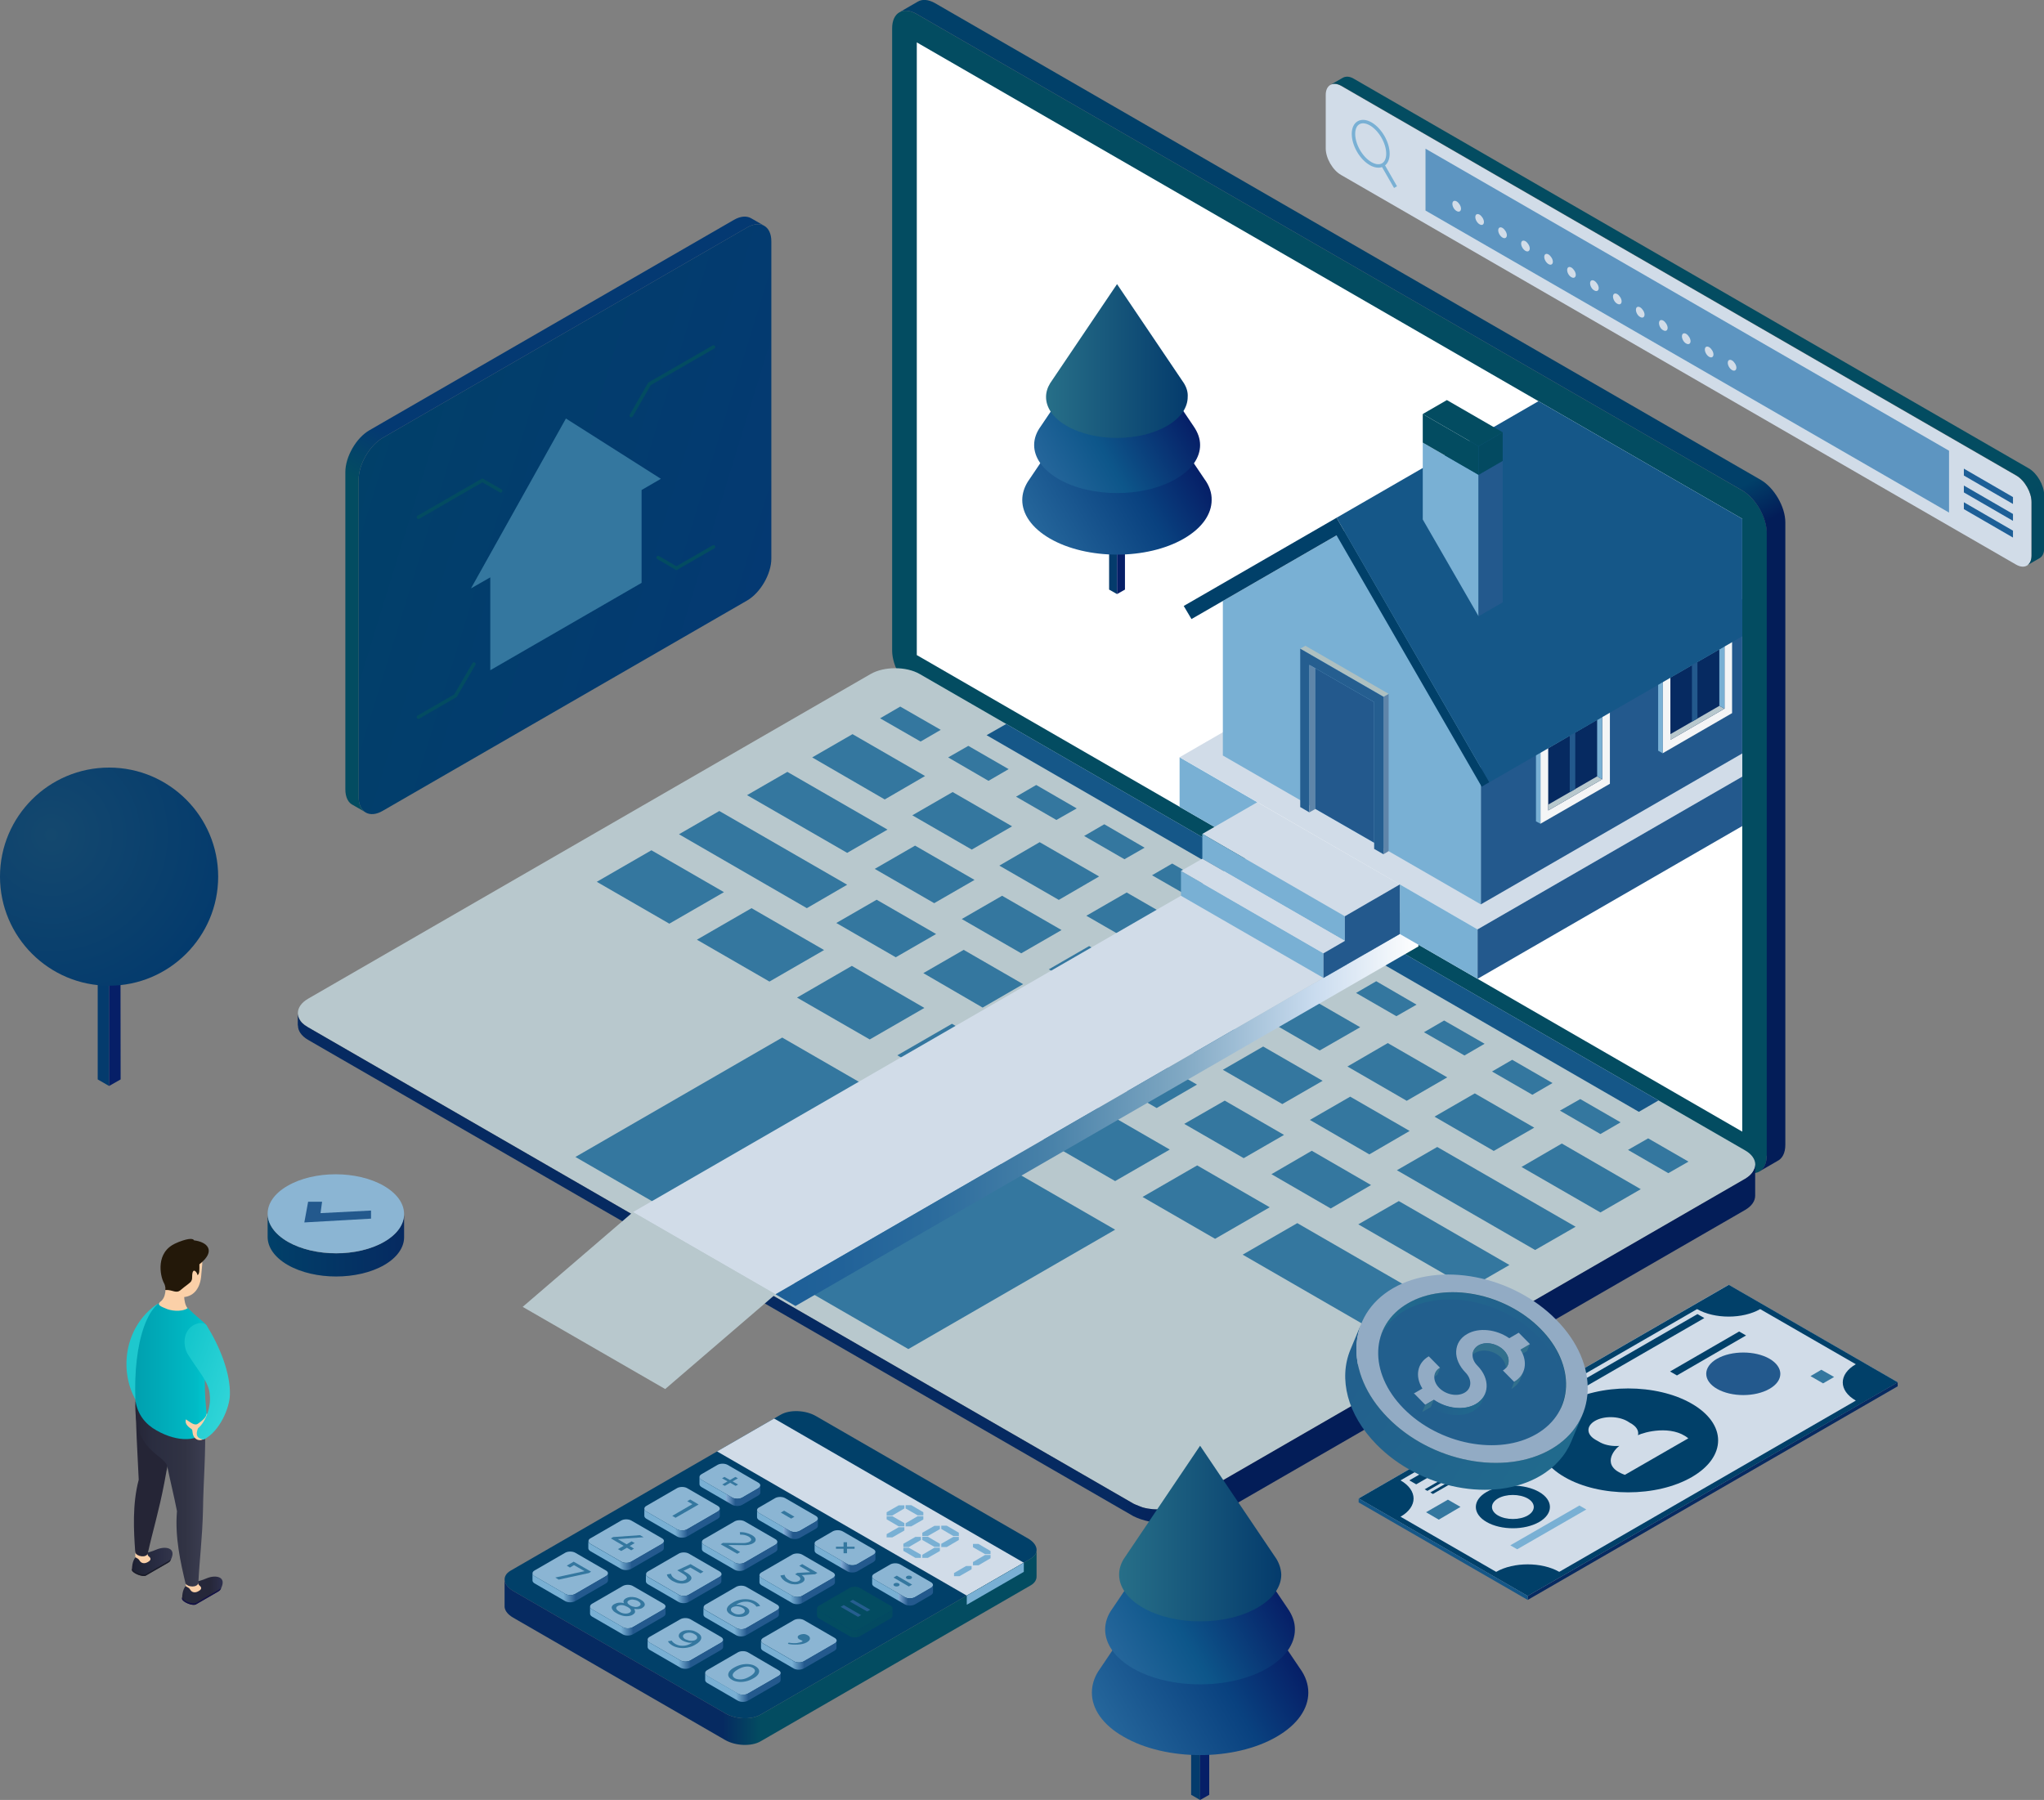 <svg xmlns="http://www.w3.org/2000/svg" xmlns:xlink="http://www.w3.org/1999/xlink" id="Layer_1" x="0px" y="0px" viewBox="0 0 1186.1 1044.7" style="enable-background:new 0 0 1186.1 1044.7;" xml:space="preserve"><rect x="0" y="0" width="1186.1" height="1044.7" fill="#808080" stroke="none"/><style type="text/css">	.st0{fill:#034C61;}	.st1{fill:url(#SVGID_1_);}	.st2{fill:#FFFFFF;}	.st3{fill:#B8C8CD;}	.st4{fill:#34779F;}	.st5{fill:#155788;}	.st6{fill:url(#SVGID_00000075149895688293461700000017037727367403951525_);}	.st7{fill:#D1DCE8;}	.st8{fill:url(#SVGID_00000156548638579929935860000005558790597295828914_);}	.st9{fill:#014069;}	.st10{fill:#23598D;}	.st11{fill:#79B0D4;}	.st12{fill:#062A61;}	.st13{fill:#043B6C;}	.st14{fill:#061F67;}	.st15{fill:url(#SVGID_00000018216788534657107100000011962240756292570003_);}	.st16{fill:url(#SVGID_00000028307363993809544380000016252555471765062801_);}	.st17{fill:url(#SVGID_00000116956798378093460250000005200726561140131758_);}	.st18{clip-path:url(#SVGID_00000008135776430614527500000010427041835387551411_);}	.st19{fill:#F4F5F6;}	.st20{fill:#034A61;}	.st21{fill:#5F85A9;}	.st22{fill:#AEC0C1;}	.st23{fill:#255E90;}	.st24{fill:url(#SVGID_00000071561664897487908400000003101185973096587936_);}	.st25{fill:url(#SVGID_00000070824540570763213180000001757208778114579865_);}	.st26{fill:#145461;}	.st27{fill:url(#SVGID_00000097494610749198039640000010442814036507441338_);}	.st28{fill:url(#SVGID_00000153692370769220164640000017304291243316218023_);}	.st29{fill:#8BB5D3;}	.st30{fill:url(#SVGID_00000049204060705767327530000013714019323067731647_);}	.st31{fill:url(#SVGID_00000072275352608957458540000007678253746797514136_);}	.st32{fill:url(#SVGID_00000111884634895057893350000006740275129408297368_);}	.st33{fill:url(#SVGID_00000105407840968444008660000009963789890089136520_);}	.st34{fill:url(#SVGID_00000090253689120598560160000009458228186419736479_);}	.st35{fill:url(#SVGID_00000020369867648279966720000014840379259489474748_);}	.st36{fill:url(#SVGID_00000097468533788928090160000015486937695221722282_);}	.st37{fill:url(#SVGID_00000061449247985486157840000013153637656689535166_);}	.st38{fill:url(#SVGID_00000080200654448000288040000005209070505929673617_);}	.st39{fill:url(#SVGID_00000054234995121656363280000016672221833807569572_);}	.st40{fill:url(#SVGID_00000165193823242521636390000012935603658180357773_);}	.st41{fill:url(#SVGID_00000160889481601735126010000000266398502859007932_);}	.st42{fill:url(#SVGID_00000111909140882895271030000004480421604630574523_);}	.st43{fill:url(#SVGID_00000178195744861662398350000004713277145496671154_);}	.st44{fill:url(#SVGID_00000180369066597262725300000011866396851463396521_);}	.st45{fill:url(#SVGID_00000048485672225377700360000012627385791603677625_);}	.st46{fill:#255E8F;}	.st47{fill:url(#SVGID_00000166677423840896182990000010253615202731045016_);}	.st48{fill:url(#SVGID_00000173134341606257079070000014494579387981653694_);}	.st49{fill:none;stroke:#034C61;stroke-width:2;stroke-linecap:round;}	.st50{fill:url(#SVGID_00000169553685011319802000000011095976533075447944_);}	.st51{fill:#5D95C1;}	.st52{fill:#1D5F97;}	.st53{fill:none;stroke:#79B0D4;stroke-width:2;}	.st54{fill:url(#SVGID_00000101066217139308050390000013635338458528393095_);}	.st55{fill:url(#SVGID_00000096769368559927109110000008006341249563055242_);}	.st56{fill:#225F8D;}	.st57{fill:url(#SVGID_00000136392904703773901790000009708855484525625737_);}	.st58{fill:#92ABC4;}	.st59{fill:#32708D;}	.st60{fill:url(#SVGID_00000178896456797488174420000011453963718344867745_);}	.st61{fill:#043B6D;}	.st62{fill:url(#SVGID_00000062182825061373706540000014028675906487338884_);}	.st63{fill:url(#SVGID_00000168829476065989762050000006281024196919114116_);}	.st64{fill:url(#SVGID_00000109015756790212426770000007856584816883420582_);}	.st65{fill:url(#SVGID_00000129897513324808652450000018037563897990116269_);}	.st66{fill:url(#SVGID_00000181047564424149545390000007532387113139817144_);}	.st67{fill:#1A1C2A;}	.st68{fill:#FBD0A8;}	.st69{fill:#252536;}	.st70{fill:url(#SVGID_00000095310283359424331670000002137612049029676416_);}	.st71{fill:#131147;}	.st72{fill:url(#SVGID_00000076593134140793920500000006131003867080602773_);}	.st73{fill:#1EC8CE;}	.st74{fill:url(#SVGID_00000099624649067485147490000013942388485516991126_);}	.st75{fill:#231809;}	.st76{fill:url(#SVGID_00000119838520193819158520000009775282831516477868_);}</style><g id="b">	<path class="st0" d="M1025.2,670.7c0,9.1-6.4,12.8-14.3,8.2L532,402.3c-7.8-4.5-14.3-15.6-14.3-24.7V16.4c0-9.1,6.4-12.8,14.3-8.2  l479,276.5c7.8,4.5,14.3,15.6,14.3,24.7v361.3H1025.2z"></path>			<linearGradient id="SVGID_1_" gradientUnits="userSpaceOnUse" x1="652.244" y1="-986.137" x2="1068.328" y2="-265.455" gradientTransform="matrix(1 0 0 1 0 918)">		<stop offset="0.58" style="stop-color:#014069"></stop>		<stop offset="0.61" style="stop-color:#031D58"></stop>	</linearGradient>	<path class="st1" d="M1021.7,278.5L542.7,1.9c-4-2.3-7.6-2.5-10.2-0.9l0,0l-10.2,5.9l0,0c2.5-1.2,5.9-0.9,9.6,1.2l479,276.5  c7.8,4.5,14.3,15.6,14.3,24.7v361.3c0,4.5-1.6,7.7-4.1,9.2l0,0l10.2-5.9l0,0c2.9-1.4,4.7-4.6,4.7-9.5V303.2  C1036,294.1,1029.5,283,1021.7,278.5L1021.7,278.5z"></path>	<polygon class="st2" points="1011,656.8 532,380.2 532,24.6 1011,301.1  "></polygon>	<path class="st3" d="M686.2,872.7c-7.8,4.5-20.7,4.5-28.5,0l-479-276.5c-7.8-4.5-7.8-11.9,0-16.5l326.5-188.5  c7.8-4.5,20.7-4.5,28.5,0l479,276.5c7.8,4.5,7.8,11.9,0,16.5L686.2,872.7z"></path>	<polygon class="st4" points="534.2,430.4 510.7,416.9 522.4,410.1 545.9,423.6  "></polygon>	<polygon class="st4" points="573.6,453.2 550.2,439.6 561.9,432.9 585.3,446.4  "></polygon>	<polygon class="st4" points="613,475.9 589.6,462.4 601.3,455.6 624.8,469.2  "></polygon>	<polygon class="st4" points="652.5,498.7 629.1,485.2 640.8,478.4 664.2,492  "></polygon>	<polygon class="st4" points="692,521.5 668.5,508 680.2,501.2 703.7,514.7  "></polygon>	<polygon class="st4" points="731.4,544.3 708,530.8 719.7,524 743.1,537.5  "></polygon>	<polygon class="st4" points="770.9,567.1 747.4,553.5 759.2,546.8 782.6,560.3  "></polygon>	<polygon class="st4" points="810.3,589.8 786.9,576.3 798.6,569.5 822,583.1  "></polygon>	<polygon class="st4" points="849.8,612.6 826.3,599.1 838,592.3 861.5,605.8  "></polygon>	<polygon class="st4" points="889.2,635.4 865.8,621.9 877.5,615.1 900.9,628.6  "></polygon>	<polygon class="st4" points="928.7,658.2 905.2,644.6 917,637.9 940.4,651.4  "></polygon>	<polygon class="st4" points="968.1,680.9 944.7,667.4 956.4,660.7 979.8,674.2  "></polygon>	<polygon class="st4" points="513.4,464 471.3,439.6 494.7,426.1 536.8,450.4  "></polygon>	<polygon class="st4" points="491.6,495 433.5,461.5 456.9,448 515,481.5  "></polygon>	<polygon class="st4" points="468.2,527.1 394,484.2 417.4,470.7 491.6,513.5  "></polygon>	<polygon class="st4" points="388.4,536.1 346.3,511.8 378,493.5 420.1,517.8  "></polygon>	<polygon class="st4" points="446.5,569.7 404.4,545.4 436.1,527.1 478.2,551.4  "></polygon>	<polygon class="st4" points="504.7,603.3 462.5,579 494.3,560.6 536.4,585  "></polygon>	<polygon class="st4" points="705.1,719 663,694.7 694.7,676.4 736.8,700.7  "></polygon>	<polygon class="st4" points="803.7,775.9 721.1,728.2 752.8,709.9 835.4,757.6  "></polygon>	<polygon class="st4" points="647.1,685.5 520.7,612.5 552.4,594.2 678.8,667.2  "></polygon>	<polygon class="st4" points="563.9,493.1 529.4,473.2 552.8,459.7 587.3,479.6  "></polygon>	<polygon class="st4" points="542.1,524.2 507.6,504.3 531,490.8 565.5,510.7  "></polygon>	<polygon class="st4" points="519.8,555.6 485.3,535.7 508.7,522.2 543.2,542.1  "></polygon>	<polygon class="st4" points="570.2,584.8 535.8,564.8 559.2,551.3 593.7,571.2  "></polygon>	<polygon class="st4" points="620.7,613.9 586.3,594 609.7,580.5 644.2,600.4  "></polygon>	<polygon class="st4" points="671.2,643.1 636.8,623.2 660.2,609.6 694.6,629.5  "></polygon>	<polygon class="st4" points="721.7,672.2 687.2,652.3 710.7,638.8 745.1,658.7  "></polygon>	<polygon class="st4" points="772.2,701.4 737.8,681.5 761.2,667.9 795.6,687.8  "></polygon>	<polygon class="st4" points="852.5,747.7 788.2,710.6 811.7,697.1 875.9,734.2  "></polygon>	<polygon class="st4" points="592.6,553.3 558.1,533.4 581.5,519.9 616,539.8  "></polygon>	<polygon class="st4" points="643.1,582.5 608.6,562.6 632,549.1 666.5,569  "></polygon>	<polygon class="st4" points="693.6,611.7 659.1,591.8 682.5,578.2 717,598.1  "></polygon>	<polygon class="st4" points="744.1,640.8 709.6,620.9 733,607.4 767.5,627.3  "></polygon>	<polygon class="st4" points="794.6,670 760.1,650 783.5,636.5 818,656.4  "></polygon>	<polygon class="st4" points="890.8,725.5 810.6,679.2 834,665.7 914.3,712  "></polygon>	<polygon class="st4" points="614.4,522.3 579.9,502.4 603.3,488.8 637.8,508.7  "></polygon>	<polygon class="st4" points="664.9,551.4 630.4,531.5 653.8,518 688.3,537.9  "></polygon>	<polygon class="st4" points="715.3,580.6 680.9,560.7 704.3,547.1 738.8,567  "></polygon>	<polygon class="st4" points="765.8,609.7 731.4,589.8 754.8,576.3 789.3,596.2  "></polygon>	<polygon class="st4" points="816.3,638.9 781.9,619 805.3,605.4 839.8,625.3  "></polygon>	<polygon class="st4" points="866.8,668 832.4,648.1 855.8,634.6 890.3,654.5  "></polygon>	<polygon class="st4" points="928.7,703.7 882.9,677.3 906.3,663.7 952.1,690.2  "></polygon>	<polygon class="st5" points="951,645.3 572.5,426.7 583.9,420.2 962.4,638.7  "></polygon>	<polygon class="st4" points="647.1,713.7 453.9,602.2 333.9,671.5 527.1,783  "></polygon>			<linearGradient id="SVGID_00000145037088333987884130000010246624986082565253_" gradientUnits="userSpaceOnUse" x1="172.8" y1="-181.657" x2="1018.5" y2="-181.657" gradientTransform="matrix(1 0 0 1 0 918)">		<stop offset="0.56" style="stop-color:#062A61"></stop>		<stop offset="0.61" style="stop-color:#031D58"></stop>	</linearGradient>	<path style="fill:url(#SVGID_00000145037088333987884130000010246624986082565253_);" d="M1012.6,684.2L686.2,872.7  c-6.2,3.6-15.6,4.3-23.1,2.2c0,0-4.7-1.8-5.4-2.2l-479-276.5c-0.5-0.3-1-0.7-1.5-1h-0.1l0,0c-0.1-0.1-0.2-0.2-0.4-0.3  c-0.3-0.2-0.5-0.4-0.8-0.7c-0.1-0.1-0.2-0.2-0.4-0.3c-0.3-0.3-0.6-0.6-0.8-0.9l-0.1-0.1c0,0,0,0-0.1-0.1c-0.3-0.4-0.5-0.7-0.7-1.1  c-0.6-1.1-1-2.3-1-3.4l0,0v6.9h0.1c0,3,1.9,6,5.8,8.3l479,276.5c11.4,5.7,27.8,4.6,32.6,3.5c4.9-1.1,9.2-2.3,14.3-3.4l308-177.8  c4-2.3,5.9-5.3,5.9-8.3v-18C1018.4,679,1016.5,681.9,1012.6,684.2L1012.6,684.2z"></path></g><g id="e">	<polygon class="st7" points="450,751.2 367.3,703.5 739.3,488.7 823,535.8  "></polygon>			<linearGradient id="SVGID_00000170990867760666409370000001756683025679988393_" gradientUnits="userSpaceOnUse" x1="450" y1="-271.1" x2="823.1" y2="-271.1" gradientTransform="matrix(1 0 0 1 0 918)">		<stop offset="0" style="stop-color:#1D5F97"></stop>		<stop offset="0.1" style="stop-color:#216299"></stop>		<stop offset="0.25" style="stop-color:#2C6C9D"></stop>		<stop offset="0.43" style="stop-color:#4982A9"></stop>		<stop offset="0.63" style="stop-color:#80A8C3"></stop>		<stop offset="0.84" style="stop-color:#CADCEF"></stop>		<stop offset="1" style="stop-color:#FFFFFF"></stop>	</linearGradient>	<polygon style="fill:url(#SVGID_00000170990867760666409370000001756683025679988393_);" points="461.6,758 450,751.2 823,535.8   823.1,549.3  "></polygon>	<polygon class="st3" points="303.3,758.5 367.3,703.5 450,751.2 386,806.2  "></polygon></g><g id="g">	<polygon class="st7" points="1101.2,802.3 886.5,926.3 788.4,869.7 1003.1,745.7  "></polygon>	<path class="st9" d="M788.4,869.7l98.1,56.6l214.8-124l-98.1-56.6L788.4,869.7z M984.8,759.8c10.1,5.8,26.5,5.8,36.6,0l55.5,32  c-10.1,5.8-10.1,15.3,0,21.1l-172.1,99.4c-10.1-5.8-26.5-5.8-36.6,0l-55.5-32c10.1-5.8,10.1-15.3,0-21.1L984.8,759.8L984.8,759.8z"></path>	<path class="st9" d="M907.9,857.3c-20.4-11.8-20.4-30.8,0-42.6s53.4-11.8,73.8,0c20.4,11.8,20.4,30.8,0,42.6  S928.3,869.1,907.9,857.3z"></path>	<path class="st7" d="M950.5,833c0.5-2.2-0.5-4.5-3.2-6.3l-0.1-0.1c-0.2-0.1-2.6-1.5-2.8-1.7c-5.3-3.1-13.8-3.2-18.9-0.2  c-5.1,3-5,7.8,0.3,10.9l3,1.7l0,0c3.1,1.6,7.2,2.2,10.9,1.9c-3.2,2.2-11,11.8,3.2,16.8c3.8-2.2,33-19,36.8-21.2  C970.1,826.9,954.2,831.1,950.5,833L950.5,833z"></path>	<path class="st9" d="M862.7,865.9c-8.4,4.8-8.4,12.7,0,17.5s22,4.8,30.4,0s8.4-12.7,0-17.5S871.1,861,862.7,865.9z M886.5,879.6  c-4.7,2.7-12.4,2.7-17.2,0c-4.7-2.7-4.7-7.2,0-9.9s12.4-2.7,17.2,0C891.2,872.4,891.2,876.9,886.5,879.6z"></path>	<path class="st10" d="M1026.8,788.6c-8.4-4.8-22-4.8-30.4,0s-8.4,12.7,0,17.5s22,4.8,30.4,0S1035.2,793.5,1026.8,788.6z"></path>	<polygon class="st11" points="876.4,896.9 916.5,873.8 920.5,876.1 880.4,899.2  "></polygon>	<polygon class="st9" points="826.7,864.4 860.1,845.1 861.7,846 828.3,865.3  "></polygon>	<polygon class="st9" points="830,866.2 863.4,847 864.9,847.9 831.5,867.1  "></polygon>	<polygon class="st9" points="817.8,859.2 985,762.7 989,765 821.8,861.5  "></polygon>	<polygon class="st9" points="969.1,796 1009.2,772.8 1013.2,775.1 973.1,798.3  "></polygon>	<polygon class="st4" points="847.5,874.6 834.9,882 827.5,877.7 840.2,870.4  "></polygon>	<polygon class="st4" points="1064.3,799.2 1057.9,802.9 1050.6,798.7 1056.9,795  "></polygon>	<polygon class="st12" points="1101.2,804.6 886.5,928.6 886.5,926.3 1101.2,802.3  "></polygon>	<polygon class="st5" points="886.5,928.6 788.4,872 788.4,869.7 886.5,926.3  "></polygon></g><g id="h">	<polygon class="st13" points="648.2,344.8 643.6,342.2 643.6,290.2 648.2,292.9  "></polygon>	<polygon class="st14" points="648.2,344.8 652.8,342.2 652.8,290.2 648.2,292.9  "></polygon>			<linearGradient id="SVGID_00000169541895336712879980000016410843566464012720_" gradientUnits="userSpaceOnUse" x1="595.509" y1="-618.672" x2="682.425" y2="-668.86" gradientTransform="matrix(1 0 0 1 0 918)">		<stop offset="0" style="stop-color:#25669B"></stop>		<stop offset="0.63" style="stop-color:#09417F"></stop>		<stop offset="1" style="stop-color:#061F67"></stop>	</linearGradient>	<path style="fill:url(#SVGID_00000169541895336712879980000016410843566464012720_);" d="M698.9,278l-50.7-75.2  c0,0-51.5,76.3-51.8,76.8c-2.1,3.4-3.2,7-3.2,10.6c0,8.1,5.4,16.2,16.1,22.4c21.5,12.4,56.3,12.4,77.7,0  c10.7-6.2,16.1-14.3,16.1-22.4C703.2,286.1,701.8,281.9,698.9,278L698.9,278z"></path>			<linearGradient id="SVGID_00000108299138135372118710000007288245916543468173_" gradientUnits="userSpaceOnUse" x1="602.101" y1="-651.714" x2="678.256" y2="-695.68" gradientTransform="matrix(1 0 0 1 0 918)">		<stop offset="0" style="stop-color:#25669B"></stop>		<stop offset="0.4" style="stop-color:#0D568A"></stop>		<stop offset="1" style="stop-color:#061F67"></stop>	</linearGradient>	<path style="fill:url(#SVGID_00000108299138135372118710000007288245916543468173_);" d="M692.7,247.5l-44.4-65.9l-44.4,65.9  c-2.5,3.4-3.8,7.1-3.8,10.8c0,7.1,4.7,14.2,14.1,19.7c18.8,10.9,49.3,10.9,68.1,0c9.4-5.4,14.1-12.5,14.1-19.7  C696.4,254.6,695.1,251,692.7,247.5L692.7,247.5z"></path>			<linearGradient id="SVGID_00000090976295550028587870000011894598214945245072_" gradientUnits="userSpaceOnUse" x1="607.1" y1="-708.462" x2="689.33" y2="-708.462" gradientTransform="matrix(1 0 0 1 0 918)">		<stop offset="0" style="stop-color:#276F88"></stop>		<stop offset="1" style="stop-color:#043B6C"></stop>	</linearGradient>	<path style="fill:url(#SVGID_00000090976295550028587870000011894598214945245072_);" d="M687,222.4c-0.3-0.4-38.8-57.5-38.8-57.5  s-38.5,57.1-38.8,57.5c-1.6,2.6-2.4,5.3-2.4,8c0,6.1,4,12.2,12,16.8c16.1,9.3,42.1,9.3,58.2,0c8-4.6,12-10.7,12-16.8  C689.4,227.7,688.6,225,687,222.4L687,222.4z"></path></g><g>	<g>		<defs>			<polygon id="SVGID_00000023257834875507548070000015256060581315483782_" points="532,473.7 532,24.6 1011,301.1 1011,750.2        "></polygon>		</defs>		<clipPath id="SVGID_00000121960586882520866200000014237250665861409951_">			<use xlink:href="#SVGID_00000023257834875507548070000015256060581315483782_" style="overflow:visible;"></use>		</clipPath>		<g style="clip-path:url(#SVGID_00000121960586882520866200000014237250665861409951_);">			<polygon class="st11" points="684.5,439.5 684.5,468.3 729.6,494.3 729.6,465.6    "></polygon>			<polygon class="st7" points="857.4,539.4 1058.2,423.5 885.2,323.6 684.5,439.5    "></polygon>			<polygon class="st11" points="812.3,513.3 812.3,542.1 857.4,568.1 857.4,539.4    "></polygon>			<polygon class="st10" points="857.4,539.4 857.4,568.1 1058.2,452.2 1058.2,423.5    "></polygon>			<polygon class="st7" points="729.6,465.6 697.7,484 780.4,531.8 812.3,513.3    "></polygon>			<polygon class="st11" points="697.7,484 697.7,498.4 780.4,546.1 780.4,531.8    "></polygon>			<polygon class="st11" points="685.3,505.5 685.3,519.9 768,567.6 768,553.3    "></polygon>			<polygon class="st7" points="697.7,498.4 685.3,505.5 768,553.3 780.4,546.1    "></polygon>			<polygon class="st10" points="780.4,546.1 780.4,531.8 812.3,513.3 812.3,542.1 768,567.6 768,553.3    "></polygon>			<polygon class="st10" points="859.3,435.2 859.3,524.9 1033,424.6 1033,334.9    "></polygon>			<polygon class="st11" points="859.3,524.9 859.3,435.2 784.5,305.6 709.6,348.8 709.6,438.5    "></polygon>			<polygon class="st19" points="893.9,431.6 934.2,408.3 934.2,454.9 893.9,478.1    "></polygon>			<polygon class="st11" points="893.9,431.6 891.3,430.1 891.3,476.7 893.9,478.1    "></polygon>			<polygon class="st2" points="934.2,408.3 931.7,406.8 891.3,430.1 893.9,431.6    "></polygon>			<polygon class="st12" points="898.4,434.2 929.7,416 929.7,452.3 898.4,470.4    "></polygon>			<polygon class="st3" points="898.4,470.4 898.4,467 926.8,450.6 929.7,452.3    "></polygon>			<polygon class="st11" points="929.7,452.3 926.8,450.6 926.8,417.7 929.7,416    "></polygon>			<polygon class="st10" points="910.9,426.9 914.1,425.1 914.1,458 910.9,459.8    "></polygon>			<polygon class="st19" points="964.8,390.6 1005.1,367.4 1005.1,413.9 964.8,437.2    "></polygon>			<polygon class="st11" points="964.8,390.6 962.2,389.1 962.2,435.7 964.8,437.2    "></polygon>			<polygon class="st2" points="1005.1,367.4 1002.6,365.9 962.2,389.1 964.8,390.6    "></polygon>			<polygon class="st12" points="969.3,393.2 1000.7,375.1 1000.7,411.3 969.3,429.4    "></polygon>			<polygon class="st3" points="969.3,429.4 969.3,426.1 997.7,409.7 1000.7,411.3    "></polygon>			<polygon class="st11" points="1000.7,411.3 997.7,409.7 997.7,376.8 1000.7,375.1    "></polygon>			<polygon class="st10" points="981.8,386 985,384.2 985,417 981.8,418.9    "></polygon>							<rect x="805.8" y="235.9" transform="matrix(0.866 -0.5 0.5 0.866 -40.171 499.103)" class="st5" width="210.9" height="177.3"></rect>			<polygon class="st9" points="775.6,300.5 864.2,454 859.8,456.6 775.6,310.7 691.4,359.3 686.9,351.7    "></polygon>			<polygon class="st11" points="858,275.6 825.6,256.9 825.6,301.5 858,357.7    "></polygon>			<polygon class="st10" points="858,357.7 872,349.6 872,267.5 858,275.6    "></polygon>			<polygon class="st20" points="858,275.6 872,267.5 872,250.9 858,259    "></polygon>			<polygon class="st0" points="825.6,256.9 858,275.6 858,259 825.6,240.3    "></polygon>			<polygon class="st0" points="825.6,240.3 858,259 872,250.9 839.6,232.2    "></polygon>			<polygon class="st21" points="802.8,404.4 805.8,402.7 805.8,494 802.8,495.8    "></polygon>			<polygon class="st22" points="754.5,376.5 757.5,374.8 805.8,402.7 802.8,404.4    "></polygon>			<polygon class="st23" points="802.8,404.4 802.8,495.8 797.4,492.7 797.4,407.5 759.8,385.9 759.8,471.5 754.5,468.4     754.5,376.5    "></polygon>			<polygon class="st21" points="759.8,471.5 763.3,469.5 763.3,387.9 759.8,385.9    "></polygon>			<polygon class="st10" points="763.3,469.5 763.3,387.9 797.4,407.5 797.4,489.1    "></polygon>		</g>	</g></g><g id="n">			<linearGradient id="SVGID_00000085220263114851238610000006455735057014641591_" gradientUnits="userSpaceOnUse" x1="801.4" y1="-127.517" x2="903.373" y2="-127.517" gradientTransform="matrix(1 0 0 1 0 918)">		<stop offset="0" style="stop-color:#034C61"></stop>		<stop offset="1" style="stop-color:#145461"></stop>	</linearGradient>	<path style="fill:url(#SVGID_00000085220263114851238610000006455735057014641591_);" d="M890.1,772.9c-7-7.1-15.7-12.3-25-15.6  c-15.4-5.3-32.2-5-44.6,2.2c-6.4,3.7-10.9,8.9-13.3,14.7l-5.8,14.1c2.4-5.9,6.9-11,13.3-14.7c8-4.7,18-6.5,28.2-5.6  c14.9,1.2,30.3,7.8,41.4,19c12.5,12.7,16.2,28.1,11.1,40.3l5.8-14.1C906.2,801,902.6,785.6,890.1,772.9L890.1,772.9z"></path>	<path class="st0" d="M888.5,776.7c18.6,18.9,17.6,43.5-2.2,55s-50.9,5.5-69.5-13.4s-17.6-43.6,2.2-55  C838.8,751.8,870,757.8,888.5,776.7L888.5,776.7z"></path>			<linearGradient id="SVGID_00000145057494365821450080000015362952816193653397_" gradientUnits="userSpaceOnUse" x1="892.448" y1="-69.201" x2="789.668" y2="-135.571" gradientTransform="matrix(1 0 0 1 0 918)">		<stop offset="0" style="stop-color:#034A61"></stop>		<stop offset="1" style="stop-color:#034C61"></stop>	</linearGradient>	<path style="fill:url(#SVGID_00000145057494365821450080000015362952816193653397_);" d="M912.1,817.7c-1.9,4.7-3.9,9.4-5.8,14.1  c-3,7.2-8.5,13.6-16.4,18.2c-24.4,14.2-62.7,6.8-85.6-16.5c-15.4-15.7-19.9-34.6-13.7-49.6l0,0c1.9-4.7,3.9-9.4,5.8-14.1  c-6.2,15-1.7,33.9,13.7,49.6c22.9,23.2,61.2,30.6,85.5,16.5C903.6,831.2,909.1,824.9,912.1,817.7L912.1,817.7z"></path>	<path class="st0" d="M898.3,768.1c22.9,23.3,21.7,53.6-2.7,67.8s-62.7,6.8-85.5-16.5c-22.9-23.3-21.7-53.6,2.7-67.7  C837.2,737.5,875.4,744.9,898.3,768.1L898.3,768.1z M818.4,814.6c18.6,18.9,49.8,24.9,69.5,13.4c19.8-11.5,20.7-36.2,2.2-55  c-18.6-18.9-49.8-24.9-69.5-13.4C800.8,771,799.8,795.7,818.4,814.6L818.4,814.6L818.4,814.6z"></path>	<path class="st0" d="M825.8,805.6l2.7-1.6c-2.4-3.8-2.9-7.8-1.6-11.2l-1.5,3.7l0,0C824.2,799.3,824.4,802.5,825.8,805.6  L825.8,805.6z"></path>	<path class="st0" d="M849.4,799.4c1.7,1.8,2.6,3.8,2.5,5.7c2.3-2.4,2-6.3-1-9.4c-3.3-3.3-5-7.3-4.9-11.1c0-1.4,0.4-2.7,0.9-3.9l0,0  l-1.5,3.6l0,0c-0.6,1.2-0.9,2.6-1,4.1C844.4,792.1,846.1,796.1,849.4,799.4L849.4,799.4z"></path>	<path class="st26" d="M837.6,793.1c-1.9,1.1-2.9,2.9-3,4.9c0.4-0.4,0.9-0.8,1.4-1.1L837.6,793.1z"></path>	<path class="st26" d="M879.6,783.6c0.5,0.7,0.8,1.5,1.2,2.2l2.2-1.3l1.5-3.8L879.6,783.6L879.6,783.6z"></path>	<polygon class="st0" points="870.5,794.6 868.9,798.4 874.8,804.3 876.3,800.5  "></polygon>	<path class="st26" d="M876.3,800.5l-1.5,3.8c2.3-1.3,3.9-3.1,4.8-5.2l0,0V799l1.5-3.7C880.2,797.4,878.6,799.2,876.3,800.5  L876.3,800.5z"></path>	<path class="st0" d="M884.5,780.8l-4.9,2.9c4,6.3,2.8,13.3-3.3,16.9l-5.8-5.9c3.8-2.2,4-6.9,0.4-10.5s-9.5-4.8-13.3-2.6  c-1.8,1.1-2.9,2.8-3,4.7c-0.1,2,0.8,4,2.5,5.8c6.8,6.9,6.4,15.9-0.8,20.1c-6.1,3.6-15.3,2.5-22.1-2.1l-4.5,2.6l-5.8-5.9l4.5-2.6  c-4-6.3-2.8-13.3,3.3-16.9l5.8,5.9c-3.8,2.2-4,6.9-0.4,10.5c3.5,3.6,9.5,4.8,13.3,2.5c3.8-2.2,4-6.9,0.4-10.5  c-3.3-3.3-5-7.3-4.9-11.1c0.2-3.8,2.2-7,5.7-9c6.1-3.6,15.3-2.5,22.1,2.2l4.9-2.9L884.5,780.8L884.5,780.8z"></path>	<polygon class="st0" points="823.9,806.7 822.4,810.5 828.2,816.4 829.8,812.6  "></polygon>	<polygon class="st26" points="829.8,812.6 828.2,816.4 832.8,813.8 834.3,810  "></polygon>			<linearGradient id="SVGID_00000137854928615920414390000012396606834493655720_" gradientUnits="userSpaceOnUse" x1="832.76" y1="-105.329" x2="861" y2="-105.329" gradientTransform="matrix(1 0 0 1 0 918)">		<stop offset="0" style="stop-color:#034C61"></stop>		<stop offset="1" style="stop-color:#145461"></stop>	</linearGradient>	<path style="fill:url(#SVGID_00000137854928615920414390000012396606834493655720_);" d="M860.2,808.5L860.2,808.5L860.2,808.5  c-0.3,0.4-0.6,0.8-0.9,1.2c-0.8,0.9-1.8,1.7-3,2.4c-6.1,3.6-15.3,2.5-22.1-2.1l-1.5,3.8c6.8,4.6,15.9,5.7,22.1,2.1  c2.1-1.2,3.7-2.9,4.6-4.8l0,0l1.6-3.8C860.8,807.6,860.5,808.1,860.2,808.5L860.2,808.5z"></path>	<path class="st26" d="M871.9,793.5c2.3-2.4,2-6.3-1-9.4c-3.6-3.6-9.5-4.8-13.3-2.6c-1.8,1.1-2.9,2.8-3,4.7v0.1  c0.4-0.4,0.9-0.8,1.4-1.1c3.8-2.2,9.8-1,13.3,2.6c1.7,1.7,2.5,3.6,2.5,5.5L871.9,793.5z"></path></g><g id="r">	<path class="st9" d="M297.8,923.4l123,71c6,3.5,15.2,3.9,20.5,0.8L598,904.7c5.2-3,4.6-8.3-1.5-11.8l-123-71  c-6-3.5-15.2-3.9-20.5-0.8l-156.7,90.5C291.1,914.6,291.8,919.9,297.8,923.4L297.8,923.4z"></path>	<polygon class="st7" points="416.1,842.4 561,926.1 594.1,907 449.2,823.3  "></polygon>			<linearGradient id="SVGID_00000073691795975371889330000011699506494959239857_" gradientUnits="userSpaceOnUse" x1="1336.337" y1="37.928" x2="1645.076" y2="37.928" gradientTransform="matrix(-1 0 0 1 1937.86 918)">		<stop offset="0.52" style="stop-color:#034C61"></stop>		<stop offset="0.59" style="stop-color:#062A61"></stop>	</linearGradient>	<path style="fill:url(#SVGID_00000073691795975371889330000011699506494959239857_);" d="M297.8,923.4l123,71  c6,3.5,15.2,3.9,20.5,0.8L598,904.7c2.6-1.5,3.7-3.5,3.5-5.6l0,0v15.7l0,0c0.1,2-1,4-3.5,5.4l-156.7,90.5c-5.2,3-14.4,2.7-20.5-0.8  l-123-71c-3.5-2-5.2-4.6-5-7V917C293,919.2,294.6,921.5,297.8,923.4L297.8,923.4z"></path>	<polygon class="st11" points="561,926.1 561,931.4 594.1,912.3 594.1,907  "></polygon>	<path class="st29" d="M442.9,953.9l17.8,10.3c1.6,0.9,4.2,0.9,5.8,0l17.8-10.3c1.6-0.9,1.6-2.4,0-3.3l-17.8-10.3  c-1.6-0.9-4.2-0.9-5.8,0l-17.8,10.3C441.3,951.5,441.3,953,442.9,953.9z"></path>			<linearGradient id="SVGID_00000172399999617925483190000006909256554572837806_" gradientUnits="userSpaceOnUse" x1="557.73" y1="42.638" x2="601.46" y2="42.638" gradientTransform="matrix(1 0 0 1 -116.04 918)">		<stop offset="0.41" style="stop-color:#79B0D4"></stop>		<stop offset="0.56" style="stop-color:#2B6094"></stop>		<stop offset="0.57" style="stop-color:#23598D"></stop>	</linearGradient>	<path style="fill:url(#SVGID_00000172399999617925483190000006909256554572837806_);" d="M484.2,953.9l-17.8,10.3  c-1.6,0.9-4.2,0.9-5.8,0l-17.8-10.3c-0.8-0.5-1.2-1.1-1.2-1.7v4.2c0,0.6,0.4,1.2,1.2,1.7l17.8,10.3c1.6,0.9,4.2,0.9,5.8,0  l17.8-10.3c0.8-0.5,1.2-1.1,1.2-1.7v-4.2C485.4,952.9,485,953.5,484.2,953.9z"></path>	<path class="st29" d="M410.4,972.7l17.8,10.3c1.6,0.9,4.2,0.9,5.8,0l17.8-10.3c1.6-0.9,1.6-2.4,0-3.3L434,959  c-1.6-0.9-4.2-0.9-5.8,0l-17.8,10.3C408.8,970.2,408.8,971.7,410.4,972.7z"></path>			<linearGradient id="SVGID_00000111165114361780067710000004979520793686435746_" gradientUnits="userSpaceOnUse" x1="525.24" y1="61.337" x2="568.98" y2="61.337" gradientTransform="matrix(1 0 0 1 -116.04 918)">		<stop offset="0.41" style="stop-color:#79B0D4"></stop>		<stop offset="0.56" style="stop-color:#2B6094"></stop>		<stop offset="0.57" style="stop-color:#23598D"></stop>	</linearGradient>	<path style="fill:url(#SVGID_00000111165114361780067710000004979520793686435746_);" d="M451.8,972.7L434,982.9  c-1.6,0.9-4.2,0.9-5.8,0l-17.8-10.3c-0.8-0.5-1.2-1.1-1.2-1.7v4.2c0,0.6,0.4,1.2,1.2,1.7l17.8,10.3c1.6,0.9,4.2,0.9,5.8,0  l17.8-10.3c0.8-0.5,1.2-1.1,1.2-1.7V971C453,971.6,452.6,972.2,451.8,972.7z"></path>	<path class="st29" d="M377,953.4l17.8,10.3c1.6,0.9,4.2,0.9,5.8,0l17.8-10.3c1.6-0.9,1.6-2.4,0-3.3l-17.8-10.3  c-1.6-0.9-4.2-0.9-5.8,0L377,950C375.4,950.9,375.4,952.4,377,953.4z"></path>			<linearGradient id="SVGID_00000055671432072373562950000002654661246778352532_" gradientUnits="userSpaceOnUse" x1="491.84" y1="42.138" x2="535.57" y2="42.138" gradientTransform="matrix(1 0 0 1 -116.04 918)">		<stop offset="0.41" style="stop-color:#79B0D4"></stop>		<stop offset="0.56" style="stop-color:#2B6094"></stop>		<stop offset="0.57" style="stop-color:#23598D"></stop>	</linearGradient>	<path style="fill:url(#SVGID_00000055671432072373562950000002654661246778352532_);" d="M418.4,953.4l-17.8,10.3  c-1.6,0.9-4.2,0.9-5.8,0L377,953.4c-0.8-0.5-1.2-1.1-1.2-1.7v4.2c0,0.6,0.4,1.2,1.2,1.7l17.8,10.3c1.6,0.9,4.2,0.9,5.8,0l17.8-10.3  c0.8-0.5,1.2-1.1,1.2-1.7v-4.2C419.6,952.3,419.2,952.9,418.4,953.4z"></path>	<path class="st29" d="M409.5,934.6l17.8,10.3c1.6,0.9,4.2,0.9,5.8,0l17.8-10.3c1.6-0.9,1.6-2.4,0-3.3L433,921  c-1.6-0.9-4.2-0.9-5.8,0l-17.8,10.3C407.9,932.2,407.9,933.7,409.5,934.6z"></path>			<linearGradient id="SVGID_00000130610298345030285510000008258201314043752320_" gradientUnits="userSpaceOnUse" x1="524.32" y1="23.337" x2="568.06" y2="23.337" gradientTransform="matrix(1 0 0 1 -116.04 918)">		<stop offset="0.41" style="stop-color:#79B0D4"></stop>		<stop offset="0.56" style="stop-color:#2B6094"></stop>		<stop offset="0.57" style="stop-color:#23598D"></stop>	</linearGradient>	<path style="fill:url(#SVGID_00000130610298345030285510000008258201314043752320_);" d="M450.8,934.6L433,944.9  c-1.6,0.9-4.2,0.9-5.8,0l-17.8-10.3c-0.8-0.5-1.2-1.1-1.2-1.7v4.2c0,0.6,0.4,1.2,1.2,1.7l17.8,10.3c1.6,0.9,4.2,0.9,5.8,0  l17.8-10.3c0.8-0.5,1.2-1.1,1.2-1.7V933C452,933.6,451.6,934.2,450.8,934.6z"></path>	<path class="st29" d="M441.9,915.9l17.8,10.3c1.6,0.9,4.2,0.9,5.8,0l17.8-10.3c1.6-0.9,1.6-2.4,0-3.3l-17.8-10.3  c-1.6-0.9-4.2-0.9-5.8,0l-17.8,10.3C440.3,913.5,440.3,915,441.9,915.9z"></path>			<linearGradient id="SVGID_00000119080315761834601950000013081784026032234916_" gradientUnits="userSpaceOnUse" x1="556.74" y1="4.638" x2="600.48" y2="4.638" gradientTransform="matrix(1 0 0 1 -116.04 918)">		<stop offset="0.41" style="stop-color:#79B0D4"></stop>		<stop offset="0.56" style="stop-color:#2B6094"></stop>		<stop offset="0.57" style="stop-color:#23598D"></stop>	</linearGradient>	<path style="fill:url(#SVGID_00000119080315761834601950000013081784026032234916_);" d="M483.3,915.9l-17.8,10.3  c-1.6,0.9-4.2,0.9-5.8,0l-17.8-10.3c-0.8-0.5-1.2-1.1-1.2-1.7v4.2c0,0.6,0.4,1.2,1.2,1.7l17.8,10.3c1.6,0.9,4.2,0.9,5.8,0  l17.8-10.3c0.8-0.5,1.2-1.1,1.2-1.7v-4.2C484.5,914.8,484.1,915.4,483.3,915.9z"></path>	<path class="st29" d="M343.6,934.1l17.8,10.3c1.6,0.9,4.2,0.9,5.8,0l17.8-10.3c1.6-0.9,1.6-2.4,0-3.3l-17.8-10.3  c-1.6-0.9-4.2-0.9-5.8,0l-17.8,10.3C342,931.7,342,933.2,343.6,934.1L343.6,934.1z"></path>			<linearGradient id="SVGID_00000078729612382138859530000001109242891427445135_" gradientUnits="userSpaceOnUse" x1="458.44" y1="22.837" x2="502.18" y2="22.837" gradientTransform="matrix(1 0 0 1 -116.04 918)">		<stop offset="0.41" style="stop-color:#79B0D4"></stop>		<stop offset="0.56" style="stop-color:#2B6094"></stop>		<stop offset="0.57" style="stop-color:#23598D"></stop>	</linearGradient>	<path style="fill:url(#SVGID_00000078729612382138859530000001109242891427445135_);" d="M385,934.1l-17.8,10.3  c-1.6,0.9-4.2,0.9-5.8,0l-17.8-10.3c-0.8-0.5-1.2-1.1-1.2-1.7v4.2c0,0.6,0.4,1.2,1.2,1.7l17.8,10.3c1.6,0.9,4.2,0.9,5.8,0  l17.8-10.3c0.8-0.5,1.2-1.1,1.2-1.7v-4.2C386.2,933,385.8,933.6,385,934.1z"></path>	<path class="st29" d="M376.1,915.3l17.8,10.3c1.6,0.9,4.2,0.9,5.8,0l17.8-10.3c1.6-0.9,1.6-2.4,0-3.3l-17.8-10.3  c-1.6-0.9-4.2-0.9-5.8,0L376.1,912C374.5,912.9,374.5,914.4,376.1,915.3z"></path>			<linearGradient id="SVGID_00000177455519771858929030000000862527983833714102_" gradientUnits="userSpaceOnUse" x1="490.91" y1="4.037" x2="534.65" y2="4.037" gradientTransform="matrix(1 0 0 1 -116.04 918)">		<stop offset="0.41" style="stop-color:#79B0D4"></stop>		<stop offset="0.56" style="stop-color:#2B6094"></stop>		<stop offset="0.57" style="stop-color:#23598D"></stop>	</linearGradient>	<path style="fill:url(#SVGID_00000177455519771858929030000000862527983833714102_);" d="M417.4,915.3l-17.8,10.3  c-1.6,0.9-4.2,0.9-5.8,0L376,915.3c-0.8-0.5-1.2-1.1-1.2-1.7v4.2c0,0.6,0.4,1.2,1.2,1.7l17.8,10.3c1.6,0.9,4.2,0.9,5.8,0l17.8-10.3  c0.8-0.5,1.2-1.1,1.2-1.7v-4.2C418.6,914.3,418.2,914.9,417.4,915.3z"></path>	<path class="st29" d="M408.5,896.6l17.8,10.3c1.6,0.9,4.2,0.9,5.8,0l17.8-10.3c1.6-0.9,1.6-2.4,0-3.3L432.1,883  c-1.6-0.9-4.2-0.9-5.8,0l-17.8,10.3C406.9,894.2,406.9,895.7,408.5,896.6z"></path>			<linearGradient id="SVGID_00000011032924026164657940000011282996993667105426_" gradientUnits="userSpaceOnUse" x1="523.34" y1="-14.662" x2="567.07" y2="-14.662" gradientTransform="matrix(1 0 0 1 -116.04 918)">		<stop offset="0.41" style="stop-color:#79B0D4"></stop>		<stop offset="0.56" style="stop-color:#2B6094"></stop>		<stop offset="0.57" style="stop-color:#23598D"></stop>	</linearGradient>	<path style="fill:url(#SVGID_00000011032924026164657940000011282996993667105426_);" d="M449.9,896.6l-17.8,10.3  c-1.6,0.9-4.2,0.9-5.8,0l-17.8-10.3c-0.8-0.5-1.2-1.1-1.2-1.7v4.2c0,0.6,0.4,1.2,1.2,1.7l17.8,10.3c1.6,0.9,4.2,0.9,5.8,0  l17.8-10.3c0.8-0.5,1.2-1.1,1.2-1.7v-4.2C451.1,895.5,450.7,896.2,449.9,896.6z"></path>	<path class="st29" d="M310.2,914.8l17.8,10.3c1.6,0.9,4.2,0.9,5.8,0l17.8-10.3c1.6-0.9,1.6-2.4,0-3.3l-17.8-10.3  c-1.6-0.9-4.2-0.9-5.8,0l-17.8,10.3C308.6,912.4,308.6,913.9,310.2,914.8z"></path>			<linearGradient id="SVGID_00000133521009798115465300000006993490498321778866_" gradientUnits="userSpaceOnUse" x1="425.04" y1="3.538" x2="468.77" y2="3.538" gradientTransform="matrix(1 0 0 1 -116.04 918)">		<stop offset="0.41" style="stop-color:#79B0D4"></stop>		<stop offset="0.56" style="stop-color:#2B6094"></stop>		<stop offset="0.57" style="stop-color:#23598D"></stop>	</linearGradient>	<path style="fill:url(#SVGID_00000133521009798115465300000006993490498321778866_);" d="M351.6,914.8l-17.8,10.3  c-1.6,0.9-4.2,0.9-5.8,0l-17.8-10.3c-0.8-0.5-1.2-1.1-1.2-1.7v4.2c0,0.6,0.4,1.2,1.2,1.7l17.8,10.3c1.6,0.9,4.2,0.9,5.8,0  l17.8-10.3c0.8-0.5,1.2-1.1,1.2-1.7v-4.2C352.8,913.7,352.4,914.3,351.6,914.8z"></path>	<path class="st29" d="M342.7,896.1l17.8,10.3c1.6,0.9,4.2,0.9,5.8,0l17.8-10.3c1.6-0.9,1.6-2.4,0-3.3l-17.8-10.3  c-1.6-0.9-4.2-0.9-5.8,0l-17.8,10.3C341.1,893.6,341.1,895.1,342.7,896.1z"></path>			<linearGradient id="SVGID_00000117670831667889819200000008183341925397547711_" gradientUnits="userSpaceOnUse" x1="457.51" y1="-15.162" x2="501.25" y2="-15.162" gradientTransform="matrix(1 0 0 1 -116.04 918)">		<stop offset="0.41" style="stop-color:#79B0D4"></stop>		<stop offset="0.56" style="stop-color:#2B6094"></stop>		<stop offset="0.57" style="stop-color:#23598D"></stop>	</linearGradient>	<path style="fill:url(#SVGID_00000117670831667889819200000008183341925397547711_);" d="M384,896.1l-17.8,10.3  c-1.6,0.9-4.2,0.9-5.8,0l-17.8-10.3c-0.8-0.5-1.2-1.1-1.2-1.7v4.2c0,0.6,0.4,1.2,1.2,1.7l17.8,10.3c1.6,0.9,4.2,0.9,5.8,0  l17.8-10.3c0.8-0.5,1.2-1.1,1.2-1.7v-4.2C385.2,895,384.8,895.6,384,896.1z"></path>	<path class="st29" d="M375.1,877.3l17.8,10.3c1.6,0.9,4.2,0.9,5.8,0l17.8-10.3c1.6-0.9,1.6-2.4,0-3.3l-17.8-10.3  c-1.6-0.9-4.2-0.9-5.8,0L375.1,874C373.5,874.9,373.5,876.4,375.1,877.3z"></path>			<linearGradient id="SVGID_00000075136572443807486910000006457616075772201367_" gradientUnits="userSpaceOnUse" x1="489.94" y1="-33.962" x2="533.67" y2="-33.962" gradientTransform="matrix(1 0 0 1 -116.04 918)">		<stop offset="0.41" style="stop-color:#79B0D4"></stop>		<stop offset="0.56" style="stop-color:#2B6094"></stop>		<stop offset="0.57" style="stop-color:#23598D"></stop>	</linearGradient>	<path style="fill:url(#SVGID_00000075136572443807486910000006457616075772201367_);" d="M416.5,877.3l-17.8,10.3  c-1.6,0.9-4.2,0.9-5.8,0l-17.8-10.3c-0.8-0.5-1.2-1.1-1.2-1.7v4.2c0,0.6,0.4,1.2,1.2,1.7l17.8,10.3c1.6,0.9,4.2,0.9,5.8,0  l17.8-10.3c0.8-0.5,1.2-1.1,1.2-1.7v-4.2C417.7,876.3,417.3,876.9,416.5,877.3z"></path>	<path class="st0" d="M475.3,935.2l17.8,10.3c1.6,0.9,4.2,0.9,5.8,0l17.8-10.3c1.6-0.9,1.6-2.4,0-3.3l-17.8-10.3  c-1.6-0.9-4.2-0.9-5.8,0l-17.8,10.3C473.7,932.8,473.7,934.3,475.3,935.2z"></path>			<linearGradient id="SVGID_00000162337324609787837390000010884817077139938985_" gradientUnits="userSpaceOnUse" x1="622.23" y1="23.938" x2="665.97" y2="23.938" gradientTransform="matrix(1 0 0 1 -148.13 918)">		<stop offset="0.41" style="stop-color:#034C61"></stop>		<stop offset="0.57" style="stop-color:#034A61"></stop>	</linearGradient>	<path style="fill:url(#SVGID_00000162337324609787837390000010884817077139938985_);" d="M516.7,935.2l-17.8,10.3  c-1.6,0.9-4.2,0.9-5.8,0l-17.8-10.3c-0.8-0.5-1.2-1.1-1.2-1.7v4.2c0,0.6,0.4,1.2,1.2,1.7l17.8,10.3c1.6,0.9,4.2,0.9,5.8,0  l17.8-10.3c0.8-0.5,1.2-1.1,1.2-1.7v-4.2C517.9,934.1,517.5,934.7,516.7,935.2z"></path>	<path class="st29" d="M507.3,916.7l17.8,10.3c1.6,0.9,4.2,0.9,5.8,0l9.3-5.4c1.6-0.9,1.6-2.4,0-3.3L522.4,908  c-1.6-0.9-4.2-0.9-5.8,0l-9.3,5.4C505.7,914.3,505.7,915.8,507.3,916.7z"></path>			<linearGradient id="SVGID_00000114767240489577812690000013614673671298117017_" gradientUnits="userSpaceOnUse" x1="1396.53" y1="5.438" x2="1431.77" y2="5.438" gradientTransform="matrix(-1 0 0 1 1937.86 918)">		<stop offset="0.41" style="stop-color:#23598D"></stop>		<stop offset="0.56" style="stop-color:#84ABD5"></stop>		<stop offset="0.57" style="stop-color:#79B0D4"></stop>	</linearGradient>	<path style="fill:url(#SVGID_00000114767240489577812690000013614673671298117017_);" d="M507.3,916.7l17.8,10.3  c1.6,0.9,4.2,0.9,5.8,0l9.3-5.4c0.8-0.5,1.2-1.1,1.2-1.7v4.2c0,0.6-0.4,1.2-1.2,1.7l-9.3,5.4c-1.6,0.9-4.2,0.9-5.8,0l-17.8-10.3  c-0.8-0.5-1.2-1.1-1.2-1.7V915C506.1,915.7,506.5,916.3,507.3,916.7z"></path>	<path class="st29" d="M473.9,897.5l17.8,10.3c1.6,0.9,4.2,0.9,5.8,0l9.3-5.4c1.6-0.9,1.6-2.4,0-3.3L489,888.8  c-1.6-0.9-4.2-0.9-5.8,0l-9.3,5.4C472.3,895,472.3,896.5,473.9,897.5L473.9,897.5z"></path>			<linearGradient id="SVGID_00000054964354159238487210000011368912330546315698_" gradientUnits="userSpaceOnUse" x1="1429.93" y1="-13.762" x2="1465.17" y2="-13.762" gradientTransform="matrix(-1 0 0 1 1937.86 918)">		<stop offset="0.41" style="stop-color:#23598D"></stop>		<stop offset="0.56" style="stop-color:#84ABD5"></stop>		<stop offset="0.57" style="stop-color:#79B0D4"></stop>	</linearGradient>	<path style="fill:url(#SVGID_00000054964354159238487210000011368912330546315698_);" d="M473.9,897.5l17.8,10.3  c1.6,0.9,4.2,0.9,5.8,0l9.3-5.4c0.8-0.5,1.2-1.1,1.2-1.7v4.2c0,0.6-0.4,1.2-1.2,1.7l-9.3,5.4c-1.6,0.9-4.2,0.9-5.8,0l-17.8-10.3  c-0.8-0.5-1.2-1.1-1.2-1.7v-4.2C472.7,896.4,473.1,897,473.9,897.5z"></path>	<path class="st29" d="M440.5,878.2l17.8,10.3c1.6,0.9,4.2,0.9,5.8,0l9.3-5.4c1.6-0.9,1.6-2.4,0-3.3l-17.8-10.3  c-1.6-0.9-4.2-0.9-5.8,0l-9.3,5.4C438.9,875.7,438.9,877.2,440.5,878.2L440.5,878.2z"></path>			<linearGradient id="SVGID_00000035532027557244456950000000281937932127121814_" gradientUnits="userSpaceOnUse" x1="1463.34" y1="-33.163" x2="1498.58" y2="-33.163" gradientTransform="matrix(-1 0 0 1 1937.86 918)">		<stop offset="0.41" style="stop-color:#23598D"></stop>		<stop offset="0.56" style="stop-color:#84ABD5"></stop>		<stop offset="0.57" style="stop-color:#79B0D4"></stop>	</linearGradient>	<path style="fill:url(#SVGID_00000035532027557244456950000000281937932127121814_);" d="M440.5,878.2l17.8,10.3  c1.6,0.9,4.2,0.9,5.8,0l9.3-5.4c0.8-0.5,1.2-1.1,1.2-1.7v4.2c0,0.6-0.4,1.2-1.2,1.7l-9.3,5.3c-1.6,0.9-4.2,0.9-5.8,0l-17.8-10.3  c-0.8-0.5-1.2-1.1-1.2-1.7v-4.2C439.3,877.1,439.7,877.7,440.5,878.2L440.5,878.2z"></path>	<path class="st29" d="M407.1,858.9l17.8,10.3c1.6,0.9,4.2,0.9,5.8,0l9.3-5.4c1.6-0.9,1.6-2.4,0-3.3l-17.8-10.3  c-1.6-0.9-4.2-0.9-5.8,0l-9.3,5.4C405.5,856.5,405.5,858,407.1,858.9L407.1,858.9z"></path>			<linearGradient id="SVGID_00000180343075904864253610000015139112689340917183_" gradientUnits="userSpaceOnUse" x1="1496.74" y1="-52.362" x2="1531.98" y2="-52.362" gradientTransform="matrix(-1 0 0 1 1937.86 918)">		<stop offset="0.41" style="stop-color:#23598D"></stop>		<stop offset="0.56" style="stop-color:#84ABD5"></stop>		<stop offset="0.57" style="stop-color:#79B0D4"></stop>	</linearGradient>	<path style="fill:url(#SVGID_00000180343075904864253610000015139112689340917183_);" d="M407.1,858.9l17.8,10.3  c1.6,0.9,4.2,0.9,5.8,0l9.3-5.4c0.8-0.5,1.2-1.1,1.2-1.7v4.2c0,0.6-0.4,1.2-1.2,1.7l-9.3,5.4c-1.6,0.9-4.2,0.9-5.8,0l-17.8-10.3  c-0.8-0.5-1.2-1.1-1.2-1.7v-4.2C405.9,857.8,406.3,858.4,407.1,858.9L407.1,858.9z"></path>	<polygon class="st11" points="535.8,880 532.5,880 525.5,884.1 525.5,885.9 528.8,885.9 535.8,881.9  "></polygon>	<polygon class="st11" points="524.8,873.7 524.8,875.5 517.8,879.6 514.5,879.6 514.5,877.7 521.5,873.7  "></polygon>	<polygon class="st11" points="524.8,886.4 521.5,886.4 514.5,890.4 514.5,892.3 517.8,892.3 524.8,888.3  "></polygon>	<polygon class="st11" points="535.8,879.5 535.8,877.7 528.8,873.6 525.5,873.6 525.5,875.5 532.5,879.5  "></polygon>	<polygon class="st11" points="524.8,885.9 524.8,884 517.8,880 514.5,880 514.5,881.8 521.5,885.9  "></polygon>	<polygon class="st11" points="556.4,892 553.2,892 546.2,896 546.2,897.9 549.4,897.9 556.4,893.8  "></polygon>	<polygon class="st11" points="545.4,885.6 545.4,887.5 538.4,891.5 535.2,891.5 535.2,889.6 542.2,885.6  "></polygon>	<polygon class="st11" points="545.4,898.3 542.2,898.3 535.2,902.4 535.2,904.2 538.4,904.2 545.4,900.2  "></polygon>	<polygon class="st11" points="534.4,892 531.2,892 524.2,896 524.2,897.9 527.4,897.9 534.4,893.8  "></polygon>	<polygon class="st11" points="556.4,891.5 556.4,889.6 549.4,885.5 546.2,885.5 546.2,887.4 553.2,891.5  "></polygon>	<polygon class="st11" points="534.4,904.2 531.2,904.2 524.2,900.1 524.2,898.3 527.4,898.3 534.4,902.3  "></polygon>	<polygon class="st11" points="545.4,897.8 545.4,896 538.4,891.9 535.2,891.9 535.2,893.8 542.2,897.8  "></polygon>	<polygon class="st11" points="574.8,902.5 571.6,902.5 564.6,906.6 564.6,908.5 567.8,908.5 574.8,904.4  "></polygon>	<polygon class="st11" points="563.8,908.9 560.6,908.9 553.6,913 553.6,914.8 556.8,914.8 563.8,910.8  "></polygon>	<polygon class="st11" points="574.8,902 574.8,900.2 567.8,896.1 564.6,896.1 564.6,898 571.6,902  "></polygon>	<g>		<path class="st4" d="M405.4,873.2l-13.4,7.7l-1.9-1.1l11.7-6.8l-3-1.7l1.7-1L405.4,873.2L405.4,873.2z"></path>		<path class="st4" d="M429.5,900.8l-1.7,1l-9.6-5.5l1.3-0.8l10.7,0.1c1.3,0,2.3,0,3-0.2c0.7-0.1,1.3-0.3,1.8-0.6   c0.7-0.4,1-0.9,0.9-1.4s-0.6-1-1.5-1.6c-1.5-0.8-3.1-1.2-4.9-1.1l-0.2-1.4c1.2-0.1,2.3,0,3.5,0.3s2.3,0.7,3.4,1.3   c1.4,0.8,2.2,1.6,2.3,2.5s-0.3,1.6-1.5,2.3c-0.7,0.4-1.5,0.7-2.5,0.9c-0.9,0.2-2.2,0.3-3.9,0.2l-8-0.1L429.5,900.8L429.5,900.8z"></path>		<path class="st4" d="M466.9,916.5c0,0.8-0.5,1.5-1.6,2.1c-0.8,0.4-1.6,0.7-2.6,0.9c-1,0.1-2.1,0.1-3.2-0.1   c-1.1-0.2-2.2-0.7-3.3-1.3c-1-0.5-1.7-1.2-2.3-1.8c-0.6-0.7-0.9-1.3-1-1.9l2.4-0.4c0,0.5,0.3,1,0.7,1.6c0.5,0.6,1.1,1.1,1.9,1.5   c1,0.6,2,0.9,3,1s1.8-0.1,2.6-0.5c0.7-0.4,1-0.9,0.9-1.5s-0.8-1.2-1.9-1.8l-1.1-0.6l1.3-0.8l7.5-0.4l-6.4-3.7l1.7-1l8.8,5.1   l-1.3,0.8l-7.8,0.5C466.3,914.9,466.9,915.8,466.9,916.5L466.9,916.5z"></path>		<path class="st4" d="M366.3,899.8l-2.5-1.5l-3.3,1.9l-1.9-1.1l3.3-1.9l-7.4-4.3l1.3-0.8l15.6-1.1l2.1,1.2l-15,1.1l5.1,3l2.9-1.7   l1.8,1l-2.9,1.7l2.5,1.5L366.3,899.8L366.3,899.8z"></path>		<path class="st4" d="M401.2,915.6c0.2,0.9-0.4,1.8-1.6,2.5c-0.8,0.5-1.7,0.8-2.7,0.9c-1,0.2-2.1,0.1-3.2-0.1   c-1.1-0.2-2.2-0.7-3.4-1.3c-0.9-0.5-1.7-1.2-2.3-1.8c-0.6-0.7-0.9-1.3-1-2l2.4-0.4c0,0.5,0.3,1,0.7,1.6c0.5,0.6,1.1,1.1,1.9,1.5   c1,0.6,2,0.9,3,1s1.8-0.1,2.6-0.5c0.8-0.5,1.1-1,0.9-1.6s-1-1.3-2.5-2.2l-3-1.8l7.7-3.6l7.5,4.4l-1.7,1l-5.9-3.4l-4,1.9l1.5,0.9   C399.9,913.6,401,914.6,401.2,915.6L401.2,915.6z"></path>		<path class="st4" d="M434.5,934.1c0.4,0.6,0.4,1.2,0.2,1.8c-0.2,0.6-0.7,1.1-1.5,1.6s-1.8,0.8-2.8,0.9c-1,0.1-2.1,0.1-3.2-0.1   s-2-0.6-3-1.1c-1.8-1-2.6-2.2-2.4-3.4s1.3-2.5,3.5-3.7c1.5-0.9,3-1.4,4.6-1.7s3.1-0.3,4.6-0.1s2.9,0.7,4.1,1.4   c0.6,0.4,1.2,0.8,1.6,1.2s0.7,0.8,0.9,1.2l-2.2,0.4c-0.2-0.6-0.9-1.2-1.9-1.8c-1.4-0.8-2.9-1.2-4.5-1.1c-1.6,0-3.3,0.5-4.9,1.5   c-0.2,0.1-0.4,0.2-0.5,0.3c1-0.1,1.9-0.1,2.9,0.2s1.9,0.6,2.7,1C433.5,933,434.1,933.5,434.5,934.1L434.5,934.1z M428.5,937   c1,0,1.9-0.2,2.7-0.6c0.8-0.5,1.1-1,1-1.6s-0.6-1.2-1.5-1.7c-0.6-0.3-1.2-0.6-1.9-0.7c-0.7-0.1-1.4-0.2-2-0.1   c-0.6,0.1-1.2,0.3-1.7,0.5c-0.5,0.3-0.8,0.6-0.9,1s-0.1,0.8,0.1,1.2s0.7,0.8,1.4,1.2C426.5,936.7,427.4,937,428.5,937L428.5,937z"></path>		<path class="st4" d="M343,912.2l-1.3,0.8l-17.5,3.8l-2-1.2l17-3.7l-6.1-3.5l-2.4,1.4l-1.8-1.1l4-2.3L343,912.2L343,912.2z"></path>		<path class="st4" d="M368.5,935.7c-0.1,0.5-0.6,1-1.4,1.5s-1.7,0.7-2.8,0.8c-1,0.1-2.1,0-3.2-0.3s-2.2-0.7-3.3-1.4   c-1.1-0.6-1.9-1.2-2.3-1.9c-0.5-0.6-0.6-1.3-0.5-1.8c0.2-0.6,0.6-1.1,1.5-1.6c0.8-0.4,1.6-0.7,2.6-0.8s2,0,3,0.3   c-0.3-0.5-0.4-1-0.2-1.5c0.2-0.5,0.6-0.9,1.2-1.3c0.7-0.4,1.6-0.7,2.5-0.8c1-0.1,1.9,0,3,0.2c1,0.2,2,0.7,3,1.2   c1,0.6,1.7,1.1,2.1,1.7c0.4,0.6,0.6,1.2,0.4,1.7c-0.1,0.5-0.6,1-1.3,1.5c-0.6,0.4-1.4,0.6-2.2,0.7c-0.8,0.1-1.7,0-2.6-0.1   C368.4,934.5,368.6,935.1,368.5,935.7L368.5,935.7z M362.6,936.5c1,0.1,2-0.1,2.7-0.5s1-0.9,0.8-1.5s-0.8-1.2-1.9-1.8   s-2.1-1-3.1-1.1s-1.9,0.1-2.6,0.5c-0.8,0.4-1,1-0.9,1.5c0.2,0.6,0.8,1.2,1.8,1.8C360.4,936.1,361.5,936.4,362.6,936.5L362.6,936.5   z M367.3,928.4c-0.9-0.1-1.7,0.1-2.4,0.5c-0.7,0.4-0.9,0.8-0.8,1.3s0.7,1,1.6,1.6c0.9,0.5,1.9,0.8,2.8,0.9s1.7-0.1,2.4-0.5   c0.7-0.4,0.9-0.8,0.8-1.4c-0.1-0.5-0.7-1.1-1.6-1.6S368.2,928.5,367.3,928.4L367.3,928.4z"></path>		<path class="st4" d="M406.9,950.9c-0.2,1.2-1.3,2.5-3.5,3.7c-1.5,0.9-3,1.4-4.6,1.7s-3.1,0.3-4.6,0.1s-2.9-0.7-4.1-1.4   c-0.6-0.4-1.2-0.8-1.6-1.2s-0.7-0.8-0.9-1.2l2.2-0.4c0.2,0.6,0.9,1.2,2,1.9c1.4,0.8,2.9,1.2,4.5,1.1c1.6,0,3.3-0.5,4.9-1.5   l0.5-0.3c-1,0.1-1.9,0.1-2.9-0.2c-1-0.2-1.9-0.6-2.7-1c-0.9-0.5-1.5-1.1-1.9-1.7s-0.4-1.2-0.2-1.8c0.2-0.6,0.7-1.1,1.5-1.6   s1.8-0.8,2.8-0.9c1-0.1,2.1-0.1,3.2,0.1c1.1,0.2,2,0.6,2.9,1.1C406.3,948.5,407.1,949.6,406.9,950.9L406.9,950.9z M399.9,952.2   c0.7,0.1,1.4,0.2,2,0.1c0.7-0.1,1.2-0.2,1.7-0.5s0.8-0.6,0.9-1s0.1-0.8-0.2-1.2c-0.2-0.4-0.7-0.8-1.4-1.2   c-0.9-0.5-1.8-0.8-2.8-0.8s-1.9,0.2-2.7,0.6s-1.1,1-1.1,1.6c0.1,0.6,0.6,1.2,1.5,1.7C398.6,951.8,399.2,952,399.9,952.2   L399.9,952.2z"></path>		<path class="st4" d="M422.7,972.8c-0.3-0.8-0.1-1.6,0.4-2.5c0.6-0.9,1.5-1.7,3-2.5c1.4-0.8,2.9-1.4,4.4-1.7s2.9-0.4,4.3-0.2   s2.6,0.5,3.6,1.2c1,0.6,1.7,1.3,2,2.1s0.1,1.6-0.4,2.5c-0.6,0.9-1.5,1.7-3,2.5c-1.4,0.8-2.9,1.4-4.4,1.7s-2.9,0.4-4.3,0.2   s-2.6-0.5-3.6-1.2C423.6,974.3,423,973.6,422.7,972.8L422.7,972.8z M430.3,974.7c1.5-0.1,3.1-0.7,4.8-1.7c1.7-1,2.6-1.9,2.9-2.8   s-0.2-1.6-1.2-2.2c-1.1-0.6-2.4-0.9-3.9-0.7c-1.5,0.1-3.1,0.7-4.8,1.7s-2.6,1.9-2.9,2.8c-0.2,0.9,0.2,1.6,1.3,2.3   C427.5,974.6,428.8,974.8,430.3,974.7L430.3,974.7z"></path>		<path class="st4" d="M426.9,862.4l-3.2-1.8l-3.1,1.8l-1.5-0.8l3.1-1.8L419,858l1.4-0.8l3.2,1.8l3.1-1.8l1.5,0.8l-3.1,1.8l3.2,1.8   L426.9,862.4L426.9,862.4z"></path>		<path class="st4" d="M489.5,901.5v-2.6h-4.4v-1.2h4.4v-2.6h2v2.6h4.4v1.2h-4.4v2.6H489.5z"></path>		<path class="st4" d="M455,876.8l6,3.5l-1.9,1.1l-6-3.5L455,876.8L455,876.8z"></path>		<path class="st46" d="M494.9,928.5l10.1,5.8l-1.8,1l-10.1-5.8L494.9,928.5z M489.6,931.6l10.1,5.8l-1.8,1l-10.1-5.8L489.6,931.6   L489.6,931.6z"></path>		<path class="st4" d="M520.4,914.5l-1.9,1.1l8.9,5.2l1.9-1.1L520.4,914.5L520.4,914.5z M526.2,916.3c0.7,0.4,1.8,0.4,2.5,0   s0.7-1.1,0-1.5s-1.8-0.4-2.5,0C525.5,915.3,525.5,915.9,526.2,916.3z M521.5,919c-0.7-0.4-1.8-0.4-2.5,0s-0.7,1.1,0,1.5   s1.8,0.4,2.5,0S522.2,919.4,521.5,919z"></path>		<path class="st4" d="M462.9,954.5c-2.2,0.1-4,0-5.7-0.4l0.4-0.7c2,0.3,3.7,0.4,5,0.2s2.3-0.5,2.9-0.8c0.2-0.1,0.2-0.2,0.2-0.3   c-0.1-0.1-0.2-0.2-0.3-0.3l-1.5-0.7c-0.6-0.3-0.9-0.7-1-1.2s0.2-0.9,0.9-1.3c0.5-0.3,1.3-0.5,2.2-0.6s1.8,0.2,2.7,0.7   c0.9,0.5,1.3,1.1,1.3,1.9c0,0.8-0.6,1.5-1.8,2.2C466.8,954,465,954.4,462.9,954.5L462.9,954.5z"></path>	</g></g><linearGradient id="SVGID_00000000223003703983356330000000827382398408795324_" gradientUnits="userSpaceOnUse" x1="448.342" y1="-579.625" x2="204.843" y2="-654.505" gradientTransform="matrix(1 0 0 1 0 918)">	<stop offset="0" style="stop-color:#043972"></stop>	<stop offset="1" style="stop-color:#014069"></stop></linearGradient><path style="fill:url(#SVGID_00000000223003703983356330000000827382398408795324_);" d="M208.1,278.4c0-8.9,6.3-19.8,14-24.3 L433.6,132c7.7-4.4,14-0.8,14,8.1v184.1c0,8.9-6.3,19.8-14,24.3L222.1,470.6c-7.7,4.5-14,0.8-14-8.1V278.4L208.1,278.4z"></path><linearGradient id="SVGID_00000128446331684601377540000000714340318814817190_" gradientUnits="userSpaceOnUse" x1="176.525" y1="-467.052" x2="381.78" y2="-822.575" gradientTransform="matrix(1 0 0 1 0 918)">	<stop offset="0.4" style="stop-color:#034C61"></stop>	<stop offset="0.48" style="stop-color:#043972"></stop></linearGradient><path style="fill:url(#SVGID_00000128446331684601377540000000714340318814817190_);" d="M208.1,462.5V278.4c0-8.9,6.3-19.8,14-24.3 L433.6,132c3.8-2.2,7.3-2.4,9.8-1l-7.3-4.2l0,0c-2.6-1.6-6.2-1.5-10.2,0.8L214.4,249.7c-7.7,4.4-14,15.4-14,24.3v184.1 c0,4.7,1.7,7.9,4.5,9.2l7,4C209.5,469.8,208.1,466.8,208.1,462.5L208.1,462.5z"></path><polygon class="st4" points="328.4,242.9 273.3,341.5 284.5,335.1 284.5,389 372.3,338.3 372.3,284.4 383.5,277.9 "></polygon><polyline class="st49" points="366.3,241.2 376.9,222.8 414,201.4 "></polyline><polyline class="st49" points="290.5,284.9 279.9,278.8 242.8,300.2 "></polyline><polyline class="st49" points="381.9,323.6 392.5,329.8 414,317.4 "></polyline><polyline class="st49" points="275,385.4 264.3,403.8 242.8,416.2 "></polyline><g id="bd">	<path class="st7" d="M1169.9,276l-79.9-46.1l-311.7-180c-4.9-2.8-9-0.5-9,5.2v31c0,5.7,4,12.7,9,15.5l311.7,180l79.9,46.1  c4.9,2.8,8.9,0.5,8.9-5.2v-31C1178.9,285.8,1174.8,278.8,1169.9,276L1169.9,276z"></path>			<linearGradient id="SVGID_00000106146908616103256700000012420572489350054299_" gradientUnits="userSpaceOnUse" x1="876.743" y1="-929.215" x2="1098.578" y2="-544.977" gradientTransform="matrix(1 0 0 1 0 918)">		<stop offset="0.88" style="stop-color:#034C61"></stop>		<stop offset="0.93" style="stop-color:#034A61"></stop>	</linearGradient>	<path style="fill:url(#SVGID_00000106146908616103256700000012420572489350054299_);" d="M1177.2,271.8l-79.9-46.1l-311.7-180  c-2.5-1.5-4.8-1.5-6.5-0.5l0,0l-7,4c1.6-0.9,3.8-0.8,6.3,0.6l311.7,180l79.9,46.1c4.9,2.8,8.9,9.8,8.9,15.5v31  c0,2.7-0.9,4.6-2.4,5.6l6.8-3.9c1.8-0.9,2.9-2.9,2.9-5.9v-31C1186.1,281.6,1182.1,274.6,1177.2,271.8L1177.2,271.8z"></path>	<polygon class="st51" points="827.2,86.3 1131,261.6 1131,297.5 827.2,122.2  "></polygon>	<path class="st52" d="M1139.6,272v4l28.5,16.5v-4L1139.6,272z M1139.6,285.8l28.5,16.5v-4l-28.5-16.5V285.8z M1139.6,295.5  l28.5,16.5v-4l-28.5-16.5V295.5z"></path>	<path class="st7" d="M842.8,118.3c0-1.6,1.1-2.2,2.5-1.4c1.3,0.8,2.5,2.7,2.5,4.2s-1.1,2.2-2.5,1.4  C843.9,121.8,842.8,119.9,842.8,118.3L842.8,118.3z"></path>	<path class="st7" d="M856.1,126c0-1.6,1.1-2.2,2.5-1.4c1.3,0.8,2.5,2.7,2.5,4.2c0,1.6-1.1,2.2-2.5,1.4  C857.2,129.4,856.1,127.5,856.1,126L856.1,126z"></path>	<path class="st7" d="M869.4,133.7c0-1.6,1.1-2.2,2.5-1.4c1.3,0.8,2.5,2.7,2.5,4.2s-1.1,2.2-2.5,1.4  C870.5,137.1,869.4,135.2,869.4,133.7L869.4,133.7z"></path>	<path class="st7" d="M882.7,141.4c0-1.6,1.1-2.2,2.5-1.4c1.3,0.8,2.5,2.7,2.5,4.2s-1.1,2.2-2.5,1.4  C883.8,144.8,882.7,142.9,882.7,141.4z"></path>	<path class="st7" d="M896.1,149.1c0-1.6,1.1-2.2,2.5-1.4c1.3,0.8,2.5,2.7,2.5,4.2s-1.1,2.2-2.5,1.4  C897.2,152.5,896.1,150.6,896.1,149.1L896.1,149.1z"></path>	<path class="st7" d="M909.4,156.7c0-1.6,1.1-2.2,2.5-1.4c1.3,0.8,2.5,2.7,2.5,4.2s-1.1,2.2-2.5,1.4  C910.5,160.2,909.4,158.3,909.4,156.7L909.4,156.7z"></path>	<path class="st7" d="M922.7,164.4c0-1.6,1.1-2.2,2.5-1.4c1.3,0.8,2.5,2.7,2.5,4.2s-1.1,2.2-2.5,1.4  C923.8,167.9,922.7,166,922.7,164.4L922.7,164.4z"></path>	<path class="st7" d="M936,172.1c0-1.6,1.1-2.2,2.5-1.4c1.3,0.8,2.5,2.7,2.5,4.2s-1.1,2.2-2.5,1.4C937.1,175.6,936,173.7,936,172.1z  "></path>	<path class="st7" d="M949.3,179.8c0-1.6,1.1-2.2,2.5-1.4c1.3,0.8,2.5,2.7,2.5,4.2s-1.1,2.2-2.5,1.4  C950.4,183.3,949.3,181.4,949.3,179.8L949.3,179.8z"></path>	<path class="st7" d="M962.7,187.5c0-1.6,1.1-2.2,2.5-1.4c1.3,0.8,2.5,2.7,2.5,4.2s-1.1,2.2-2.5,1.4  C963.7,191,962.7,189.1,962.7,187.5L962.7,187.5z"></path>	<path class="st7" d="M976,195.2c0-1.6,1.1-2.2,2.5-1.4c1.3,0.8,2.5,2.7,2.5,4.2s-1.1,2.2-2.5,1.4C977.1,198.7,976,196.8,976,195.2  L976,195.2z"></path>	<path class="st7" d="M989.3,202.9c0-1.6,1.1-2.2,2.5-1.4c1.3,0.8,2.5,2.7,2.5,4.2s-1.1,2.2-2.5,1.4  C990.4,206.3,989.3,204.4,989.3,202.9L989.3,202.9z"></path>	<path class="st7" d="M1002.6,210.6c0-1.6,1.1-2.2,2.5-1.4c1.3,0.8,2.5,2.7,2.5,4.2s-1.1,2.2-2.5,1.4  C1003.7,214,1002.6,212.1,1002.6,210.6L1002.6,210.6z"></path>	<path class="st53" d="M785.4,77.7c0-6.4,4.5-8.9,10-5.8c5.5,3.2,10,10.9,10,17.3s-4.5,8.9-10,5.8C789.8,91.8,785.4,84.1,785.4,77.7  z"></path>	<line class="st53" x1="802.4" y1="95.7" x2="809.8" y2="108.6"></line></g><g id="bf">			<linearGradient id="SVGID_00000048481999351996276160000004556942508937146557_" gradientUnits="userSpaceOnUse" x1="155.3" y1="-195.363" x2="234.5" y2="-195.363" gradientTransform="matrix(1 0 0 1 0 918)">		<stop offset="0" style="stop-color:#014069"></stop>		<stop offset="1" style="stop-color:#062A61"></stop>	</linearGradient>	<path style="fill:url(#SVGID_00000048481999351996276160000004556942508937146557_);" d="M167,734.2c-7.8-4.5-11.7-10.4-11.7-16.3  v-13.5c0,5.9,3.9,11.8,11.7,16.3c15.5,9,40.6,9,56,0c7.7-4.5,11.5-10.3,11.5-16.1v13.5c0,5.8-3.9,11.7-11.5,16.1  C207.6,743.1,182.5,743.1,167,734.2z"></path>	<path class="st29" d="M167,720.7c-15.5-9-15.6-23.5-0.2-32.4c15.4-9,40.5-9,56,0s15.6,23.5,0.2,32.4  C207.6,729.6,182.6,729.6,167,720.7L167,720.7z"></path>	<polygon class="st10" points="215.3,702.6 186,704.1 186.9,697.5 178.8,697.5 176.6,709.5 215.3,707.3  "></polygon></g><linearGradient id="SVGID_00000090262093161437265220000015727820229602451333_" gradientUnits="userSpaceOnUse" x1="795.6" y1="-127.131" x2="908.651" y2="-127.131" gradientTransform="matrix(1 0 0 1 0 918)">	<stop offset="0" style="stop-color:#216A8D"></stop>	<stop offset="1" style="stop-color:#225F8D"></stop></linearGradient><path style="fill:url(#SVGID_00000090262093161437265220000015727820229602451333_);" d="M893.9,771.3c-7.7-7.8-17.4-13.7-27.7-17.2 c-17.1-5.9-35.7-5.6-49.4,2.4c-7.1,4.1-12,9.8-14.7,16.3l-6.5,15.6c2.7-6.5,7.6-12.2,14.7-16.3c8.9-5.2,19.9-7.2,31.2-6.2 c16.5,1.3,33.6,8.7,45.8,21.1c13.9,14.1,17.9,31.2,12.3,44.7l6.5-15.6C911.9,802.5,907.8,785.5,893.9,771.3L893.9,771.3z"></path><path class="st56" d="M892.2,775.5c20.6,20.9,19.5,48.3-2.4,61s-56.5,6.1-77.1-14.8c-20.6-20.9-19.5-48.3,2.4-61 C837,747.9,871.6,754.6,892.2,775.5L892.2,775.5z"></path><linearGradient id="SVGID_00000014630441515998587500000001802089072542273678_" gradientUnits="userSpaceOnUse" x1="896.563" y1="-62.549" x2="782.613" y2="-136.129" gradientTransform="matrix(1 0 0 1 0 918)">	<stop offset="0" style="stop-color:#216A8D"></stop>	<stop offset="1" style="stop-color:#225F8D"></stop></linearGradient><path style="fill:url(#SVGID_00000014630441515998587500000001802089072542273678_);" d="M918.3,821c-2.2,5.2-4.3,10.4-6.5,15.6 c-3.3,8-9.4,15-18.2,20.1c-27,15.7-69.5,7.5-94.8-18.3c-17.1-17.4-22.1-38.3-15.2-55l0,0c2.2-5.2,4.3-10.4,6.5-15.6 c-6.9,16.6-1.9,37.6,15.2,55c25.4,25.8,67.8,34,94.8,18.3C908.9,836,915,829,918.3,821z"></path><path class="st58" d="M903.1,766c25.4,25.8,24.1,59.4-3,75.1c-27,15.7-69.5,7.5-94.8-18.3c-25.4-25.8-24-59.4,3-75.1 C835.3,732,877.7,740.2,903.1,766z M814.5,817.5c20.6,20.9,55.2,27.6,77.1,14.8c21.9-12.7,23-40.1,2.4-61s-55.2-27.6-77.1-14.8 C795,769.2,793.9,796.6,814.5,817.5L814.5,817.5L814.5,817.5z"></path><path class="st56" d="M822.6,807.6l3-1.7c-2.6-4.2-3.2-8.6-1.8-12.4l-1.7,4.1l0,0C820.9,800.6,821.1,804.1,822.6,807.6L822.6,807.6z "></path><path class="st56" d="M848.8,800.7c1.9,2,2.9,4.2,2.8,6.3c2.6-2.7,2.3-7-1.1-10.5c-3.6-3.7-5.6-8.1-5.4-12.3c0.1-1.5,0.4-3,1-4.3 l0,0l-1.6,4l0,0c-0.7,1.4-1,2.9-1.1,4.5C843.3,792.6,845.2,797,848.8,800.7L848.8,800.7z"></path><path class="st59" d="M835.8,793.7c-2.2,1.2-3.2,3.2-3.3,5.4c0.4-0.5,1-0.9,1.6-1.2L835.8,793.7L835.8,793.7z"></path><path class="st59" d="M882.3,783.2c0.5,0.8,0.9,1.6,1.3,2.4l2.5-1.4l1.7-4.2L882.3,783.2L882.3,783.2z"></path><polygon class="st56" points="872.2,795.4 870.5,799.5 877,806.1 878.7,802 "></polygon><path class="st59" d="M878.7,802l-1.7,4.2c2.5-1.5,4.3-3.5,5.3-5.8l0,0l0,0c0,0,0,0,0-0.1l1.7-4.1C883,798.4,881.2,800.5,878.7,802 L878.7,802z"></path><path class="st58" d="M887.8,780.1l-5.5,3.2c4.4,7,3.1,14.8-3.7,18.7l-6.5-6.6c4.2-2.4,4.4-7.7,0.5-11.7c-4-4-10.6-5.3-14.8-2.8 c-2,1.2-3.2,3.1-3.3,5.3s0.9,4.5,2.8,6.4c7.5,7.6,7.1,17.6-0.9,22.3c-6.8,4-17,2.8-24.5-2.4l-5,2.9l-6.5-6.6l5-2.9 c-4.4-7-3.1-14.8,3.7-18.7l6.5,6.6c-4.2,2.4-4.4,7.7-0.5,11.7s10.5,5.3,14.8,2.8c4.2-2.4,4.4-7.7,0.5-11.7 c-3.6-3.7-5.6-8.1-5.4-12.3c0.2-4.2,2.4-7.8,6.3-10c6.8-4,17-2.8,24.5,2.4l5.5-3.2L887.8,780.1L887.8,780.1z"></path><polygon class="st56" points="820.6,808.8 818.9,812.9 825.3,819.5 827.1,815.4 "></polygon><polygon class="st59" points="827.1,815.4 825.3,819.5 830.4,816.6 832.1,812.4 "></polygon><linearGradient id="SVGID_00000093873298381334076010000008753177148836070060_" gradientUnits="userSpaceOnUse" x1="830.4" y1="-102.681" x2="861.72" y2="-102.681" gradientTransform="matrix(1 0 0 1 0 918)">	<stop offset="0" style="stop-color:#225F8D"></stop>	<stop offset="1" style="stop-color:#216A8D"></stop></linearGradient><path style="fill:url(#SVGID_00000093873298381334076010000008753177148836070060_);" d="M860.9,810.8L860.9,810.8 C860.9,810.8,860.9,810.9,860.9,810.8c-0.3,0.5-0.7,0.9-1,1.3c-0.9,1-2,1.9-3.3,2.7c-6.8,4-17,2.8-24.5-2.4l-1.7,4.2 c7.5,5.2,17.7,6.3,24.5,2.4c2.4-1.4,4.1-3.2,5.1-5.4l0,0l1.8-4.3C861.5,809.9,861.2,810.4,860.9,810.8L860.9,810.8z"></path><path class="st59" d="M873.8,794.1c2.6-2.7,2.2-7-1.1-10.4c-4-4-10.6-5.3-14.8-2.8c-2,1.2-3.2,3.1-3.3,5.3v0.1 c0.4-0.5,1-0.9,1.6-1.2c4.2-2.4,10.8-1.2,14.8,2.8c1.8,1.9,2.8,4,2.8,6V794.1L873.8,794.1z"></path><g id="bk">	<polygon class="st61" points="56.7,546.2 63.3,550 63.3,630.3 56.7,626.5  "></polygon>	<polygon class="st14" points="69.9,546.2 63.3,550 63.3,630.3 70,626.5  "></polygon>			<radialGradient id="SVGID_00000083073779706043379510000010478302193973459348_" cx="29.76" cy="-433.5" r="103.1" gradientTransform="matrix(1 0 0 1 0 918)" gradientUnits="userSpaceOnUse">		<stop offset="0" style="stop-color:#14486E"></stop>		<stop offset="1" style="stop-color:#043B6D"></stop>	</radialGradient>	<path style="fill:url(#SVGID_00000083073779706043379510000010478302193973459348_);" d="M0,508.8c0-35,28.4-63.3,63.3-63.3  s63.3,28.4,63.3,63.3s-28.4,63.3-63.3,63.3S0,543.7,0,508.8z"></path>	<polygon class="st13" points="696.4,1044.7 691.2,1041.7 691.2,982.3 696.4,985.4  "></polygon>	<polygon class="st14" points="696.4,1044.7 701.7,1041.7 701.7,982.3 696.4,985.4  "></polygon>			<linearGradient id="SVGID_00000027586705508977597320000004484202923301786281_" gradientUnits="userSpaceOnUse" x1="636.166" y1="74.788" x2="735.524" y2="17.43" gradientTransform="matrix(1 0 0 1 0 918)">		<stop offset="0" style="stop-color:#25669B"></stop>		<stop offset="0.63" style="stop-color:#09417F"></stop>		<stop offset="1" style="stop-color:#061F67"></stop>	</linearGradient>	<path style="fill:url(#SVGID_00000027586705508977597320000004484202923301786281_);" d="M754.3,968.3l-57.9-85.9  c0,0-58.8,87.2-59.2,87.8c-2.4,3.9-3.6,8-3.6,12.2c0,9.3,6.1,18.6,18.4,25.6c24.5,14.2,64.3,14.2,88.8,0  c12.3-7.1,18.4-16.4,18.4-25.6C759.2,977.6,757.6,972.8,754.3,968.3L754.3,968.3z"></path>			<linearGradient id="SVGID_00000064326144341470130870000006722098434053604763_" gradientUnits="userSpaceOnUse" x1="643.606" y1="36.96" x2="730.689" y2="-13.317" gradientTransform="matrix(1 0 0 1 0 918)">		<stop offset="0" style="stop-color:#25669B"></stop>		<stop offset="0.4" style="stop-color:#0D568A"></stop>		<stop offset="1" style="stop-color:#061F67"></stop>	</linearGradient>	<path style="fill:url(#SVGID_00000064326144341470130870000006722098434053604763_);" d="M747.2,933.5l-50.8-75.3l-50.8,75.3  c-2.9,3.9-4.3,8.1-4.3,12.3c0,8.1,5.4,16.3,16.1,22.5c21.5,12.4,56.4,12.4,77.9,0c10.7-6.2,16.1-14.3,16.1-22.5  C751.5,941.7,750,937.5,747.2,933.5L747.2,933.5z"></path>			<linearGradient id="SVGID_00000018238201062046473920000008237955887324733086_" gradientUnits="userSpaceOnUse" x1="649.4" y1="-27.925" x2="743.5" y2="-27.925" gradientTransform="matrix(1 0 0 1 0 918)">		<stop offset="0" style="stop-color:#276F88"></stop>		<stop offset="1" style="stop-color:#043B6C"></stop>	</linearGradient>	<path style="fill:url(#SVGID_00000018238201062046473920000008237955887324733086_);" d="M740.7,904.8  c-0.3-0.5-44.3-65.7-44.3-65.7s-44,65.3-44.3,65.7c-1.8,2.9-2.7,6-2.7,9.1c0,7,4.6,13.9,13.8,19.2c18.4,10.6,48.1,10.6,66.5,0  c9.2-5.3,13.8-12.2,13.8-19.2C743.4,910.9,742.5,907.8,740.7,904.8L740.7,904.8z"></path></g><g>			<linearGradient id="SVGID_00000044857429457098320730000005854726860487497604_" gradientUnits="userSpaceOnUse" x1="-3627.404" y1="-809.511" x2="-3603.814" y2="-809.511" gradientTransform="matrix(-1 0 0 1 -3527.28 1716)">		<stop offset="0" style="stop-color:#32354A"></stop>		<stop offset="0.31" style="stop-color:#2B2E45"></stop>		<stop offset="0.9" style="stop-color:#1F2334"></stop>		<stop offset="1" style="stop-color:#1D1E30"></stop>	</linearGradient>	<path style="fill:url(#SVGID_00000044857429457098320730000005854726860487497604_);" d="M76.6,911.1c0-9.2,5.8-9.5,5.8-9.5  s3.2,0,8.3-2.2s12.2-1.3,8.3,6.1c0,0.1-0.1,0.2-0.2,0.4c-0.2,0.4-0.7,0.9-1.3,1.1l-12.8,7.4C82.7,915.4,76.6,912.9,76.6,911.1  L76.6,911.1L76.6,911.1z"></path>	<path class="st67" d="M76.6,910.2c0.2,2,6.1,4.3,8.1,3.4l12.8-7.4c0.5-0.2,1.1-0.7,1.8-1.3c-0.2,0.4-0.2,0.5-0.4,0.7  c0,0.1-0.1,0.2-0.2,0.4c-0.2,0.4-0.7,0.7-1.3,1.1l-12.8,7.4c-1.8,0.9-7.2-1.1-8.1-3.1L76.6,910.2L76.6,910.2L76.6,910.2z"></path>	<path class="st68" d="M78.7,900.3c1.4,0,6.8,1.3,6.8,1.3s0,0.7,0.5,1.4l0.2,0.2c0.9,0.7,2.2,2-0.4,3.4c-2.2,1.3-3.8,0.5-4.5-0.4  c-0.4-0.7-0.9-1.3-1.4-1.6c-0.7-0.4-1.1-0.7-1.4-0.7v-0.2C78.6,903.9,78.4,900.3,78.7,900.3L78.7,900.3L78.7,900.3z"></path>	<path class="st69" d="M78.7,809.9c5.8,0.2,20.2,0.4,26.1,0.5c-2.2,17.3-6.5,33.3-9.4,50c-3.1,16.4-6.7,27.9-9.7,41.4  c-1.1,2.5-6.3,1.6-7.2-0.7c-0.9-12.4-1.8-27.9,2-42.3C79.8,843.2,78.6,825.8,78.7,809.9L78.7,809.9z"></path>			<linearGradient id="SVGID_00000074439923160212449490000006694916487043709348_" gradientUnits="userSpaceOnUse" x1="-3656.56" y1="-792.732" x2="-3632.97" y2="-792.732" gradientTransform="matrix(-1 0 0 1 -3527.28 1716)">		<stop offset="0" style="stop-color:#2E304E"></stop>		<stop offset="0.31" style="stop-color:#262739"></stop>		<stop offset="0.9" style="stop-color:#25283C"></stop>		<stop offset="1" style="stop-color:#222335"></stop>	</linearGradient>	<path style="fill:url(#SVGID_00000074439923160212449490000006694916487043709348_);" d="M105.7,927.8c0-9.2,5.8-9.5,5.8-9.5  s3.2,0,8.3-2.2s12.2-1.3,8.3,6.1c0,0.1-0.1,0.2-0.2,0.4c-0.2,0.4-0.7,0.7-1.3,1.1l-12.8,7.4C111.9,932.5,105.7,929.8,105.7,927.8  L105.7,927.8L105.7,927.8z"></path>	<path class="st71" d="M105.7,927.1c0.2,2,6.1,4.3,8.1,3.2l12.8-7.4c0.5-0.2,1.1-0.7,1.8-1.3c-0.2,0.4-0.2,0.5-0.4,0.7  c0,0.1-0.1,0.2-0.2,0.4c-0.2,0.4-0.7,0.7-1.3,1.1l-12.8,7.4c-1.8,0.9-7.4-1.1-8.1-3.1v-1H105.7L105.7,927.1z"></path>	<path class="st68" d="M108.1,917.2c1.4,0,6.8,1.3,6.8,1.3s0,0.7,0.5,1.4l0.2,0.2c0.9,0.7,2.2,2-0.4,3.4c-2.2,1.3-3.8,0.5-4.5-0.4  c-0.4-0.7-0.9-1.3-1.4-1.6c-0.7-0.4-1.1-0.7-1.4-0.7v-0.2C107.9,920.8,107.5,917.2,108.1,917.2L108.1,917.2L108.1,917.2z"></path>			<linearGradient id="SVGID_00000052825811915086518240000018380456920331626881_" gradientUnits="userSpaceOnUse" x1="-3646.27" y1="-848.863" x2="-3605.727" y2="-848.863" gradientTransform="matrix(-1 0 0 1 -3527.28 1716)">		<stop offset="0" style="stop-color:#3C3E51"></stop>		<stop offset="0.29" style="stop-color:#313344"></stop>		<stop offset="0.74" style="stop-color:#2A2D40"></stop>		<stop offset="1" style="stop-color:#252536"></stop>	</linearGradient>	<path style="fill:url(#SVGID_00000052825811915086518240000018380456920331626881_);" d="M97.1,851.3c-1.6-7.4-19.8-8.5-18.5-37.8  c5.6-0.7,34.7,12.6,40.3,11.9c0.7,17.5-0.9,33.8-1.1,50.9c-0.4,16.7-2,28.4-2.7,42.5c-0.7,2.7-5.8,2.5-7.4,0.4  c-2.9-12.2-6.3-27.2-5-42.1C101.1,868.8,98.9,860,97.1,851.3L97.1,851.3z"></path>	<path class="st73" d="M91.7,756.5c-20.3,13.7-22.9,40.7-11.9,57.8C80,814.2,77.5,776.2,91.7,756.5L91.7,756.5z"></path>			<linearGradient id="SVGID_00000106128094070538346490000009822878896212583338_" gradientUnits="userSpaceOnUse" x1="-3647.9" y1="-921.548" x2="-3605.55" y2="-921.548" gradientTransform="matrix(-1 0 0 1 -3527.28 1716)">		<stop offset="0" style="stop-color:#00C8D0"></stop>		<stop offset="0.15" style="stop-color:#00BBC6"></stop>		<stop offset="0.69" style="stop-color:#00A9B7"></stop>		<stop offset="1" style="stop-color:#00A0AF"></stop>	</linearGradient>	<path style="fill:url(#SVGID_00000106128094070538346490000009822878896212583338_);" d="M90.8,830.2c12.2,7,25.4,7,29.9-1.6  c-1.6-15.8-3.2-28.8,0-44.1c-0.9-8.5-1.6-9.7-0.5-14.6c-0.4-1.6-5.6-5.2-9-8.6c-4-3.6-6.7-7.2-8.8-7.4c-17.1-3.4-25.2,26.8-23.8,59  C79.8,821.2,84.7,826.8,90.8,830.2L90.8,830.2z"></path>	<path class="st68" d="M92.8,755.7c3.8-2.5,3.4-8.1,3.1-11.9c-0.7-2-0.9-4-0.7-6.3c0.5-8.1,6.1-14.6,12.2-13.7  c12.6,1.8,9.9,8.3,9.4,16.2c-0.5,7.4-4.1,12.2-9.9,12.8c0,1.3,0.5,5,2,6.5c-4,2.5-10.3,1.3-12.6,0.2  C93.7,758.4,91,757.5,92.8,755.7L92.8,755.7z"></path>	<path class="st75" d="M112.6,719.9c-0.4-0.9-2.3-1.6-8.8,0.9l-1.6,0.7C90,726.7,93,740.6,95,744.4c0.7,1.3,1.1,2.5,0.9,4.3  c4.7-0.2,6.3,2.5,9.2-0.2c2.3-2,5.6-4.1,5.9-5c0.5-0.9,0.5-1.6,0.5-2.3c0-6.7,3.1-2.5,3.1-1.1c1.3-0.7,1.1-3.2,1.1-6.3l0,0  C125.7,726,120.3,720.8,112.6,719.9L112.6,719.9z"></path>	<path class="st68" d="M119.2,834.4c-1.4,1.6-4.3,2.2-6.1,0.2c-2-2.2-0.9-4.5-2-5.2c-3.1-2-3.8-3.8-3.2-5.6c2.3,1.4,4.9,4,7,2.5  s4.9-3.6,5-5.8c3.1,0.7,3.2,7.4,1.6,10.3C120,833.5,119.2,834.4,119.2,834.4L119.2,834.4z"></path>			<linearGradient id="SVGID_00000158023207476967620390000004685501875793518773_" gradientUnits="userSpaceOnUse" x1="-206.698" y1="-906.749" x2="-244.318" y2="-919.989" gradientTransform="matrix(1 0 0 1 345.73 1716)">		<stop offset="0" style="stop-color:#33D6D9"></stop>		<stop offset="1" style="stop-color:#14C6CC"></stop>	</linearGradient>	<path style="fill:url(#SVGID_00000158023207476967620390000004685501875793518773_);" d="M114.9,829c-1.6,3.8-0.5,6.1,3.4,6.5  c9.4-4.9,14.9-18.5,15.1-25.9c0.4-12.4-5.8-28.1-13.5-40.3c-1.8-2.5-7.4-1.6-10.4,2.2c-4,5-2.3,12.4,0,15.3  c5.6,9,11.9,15.5,12.2,22.7C122.5,816,119.8,824.8,114.9,829L114.9,829L114.9,829z"></path></g></svg>